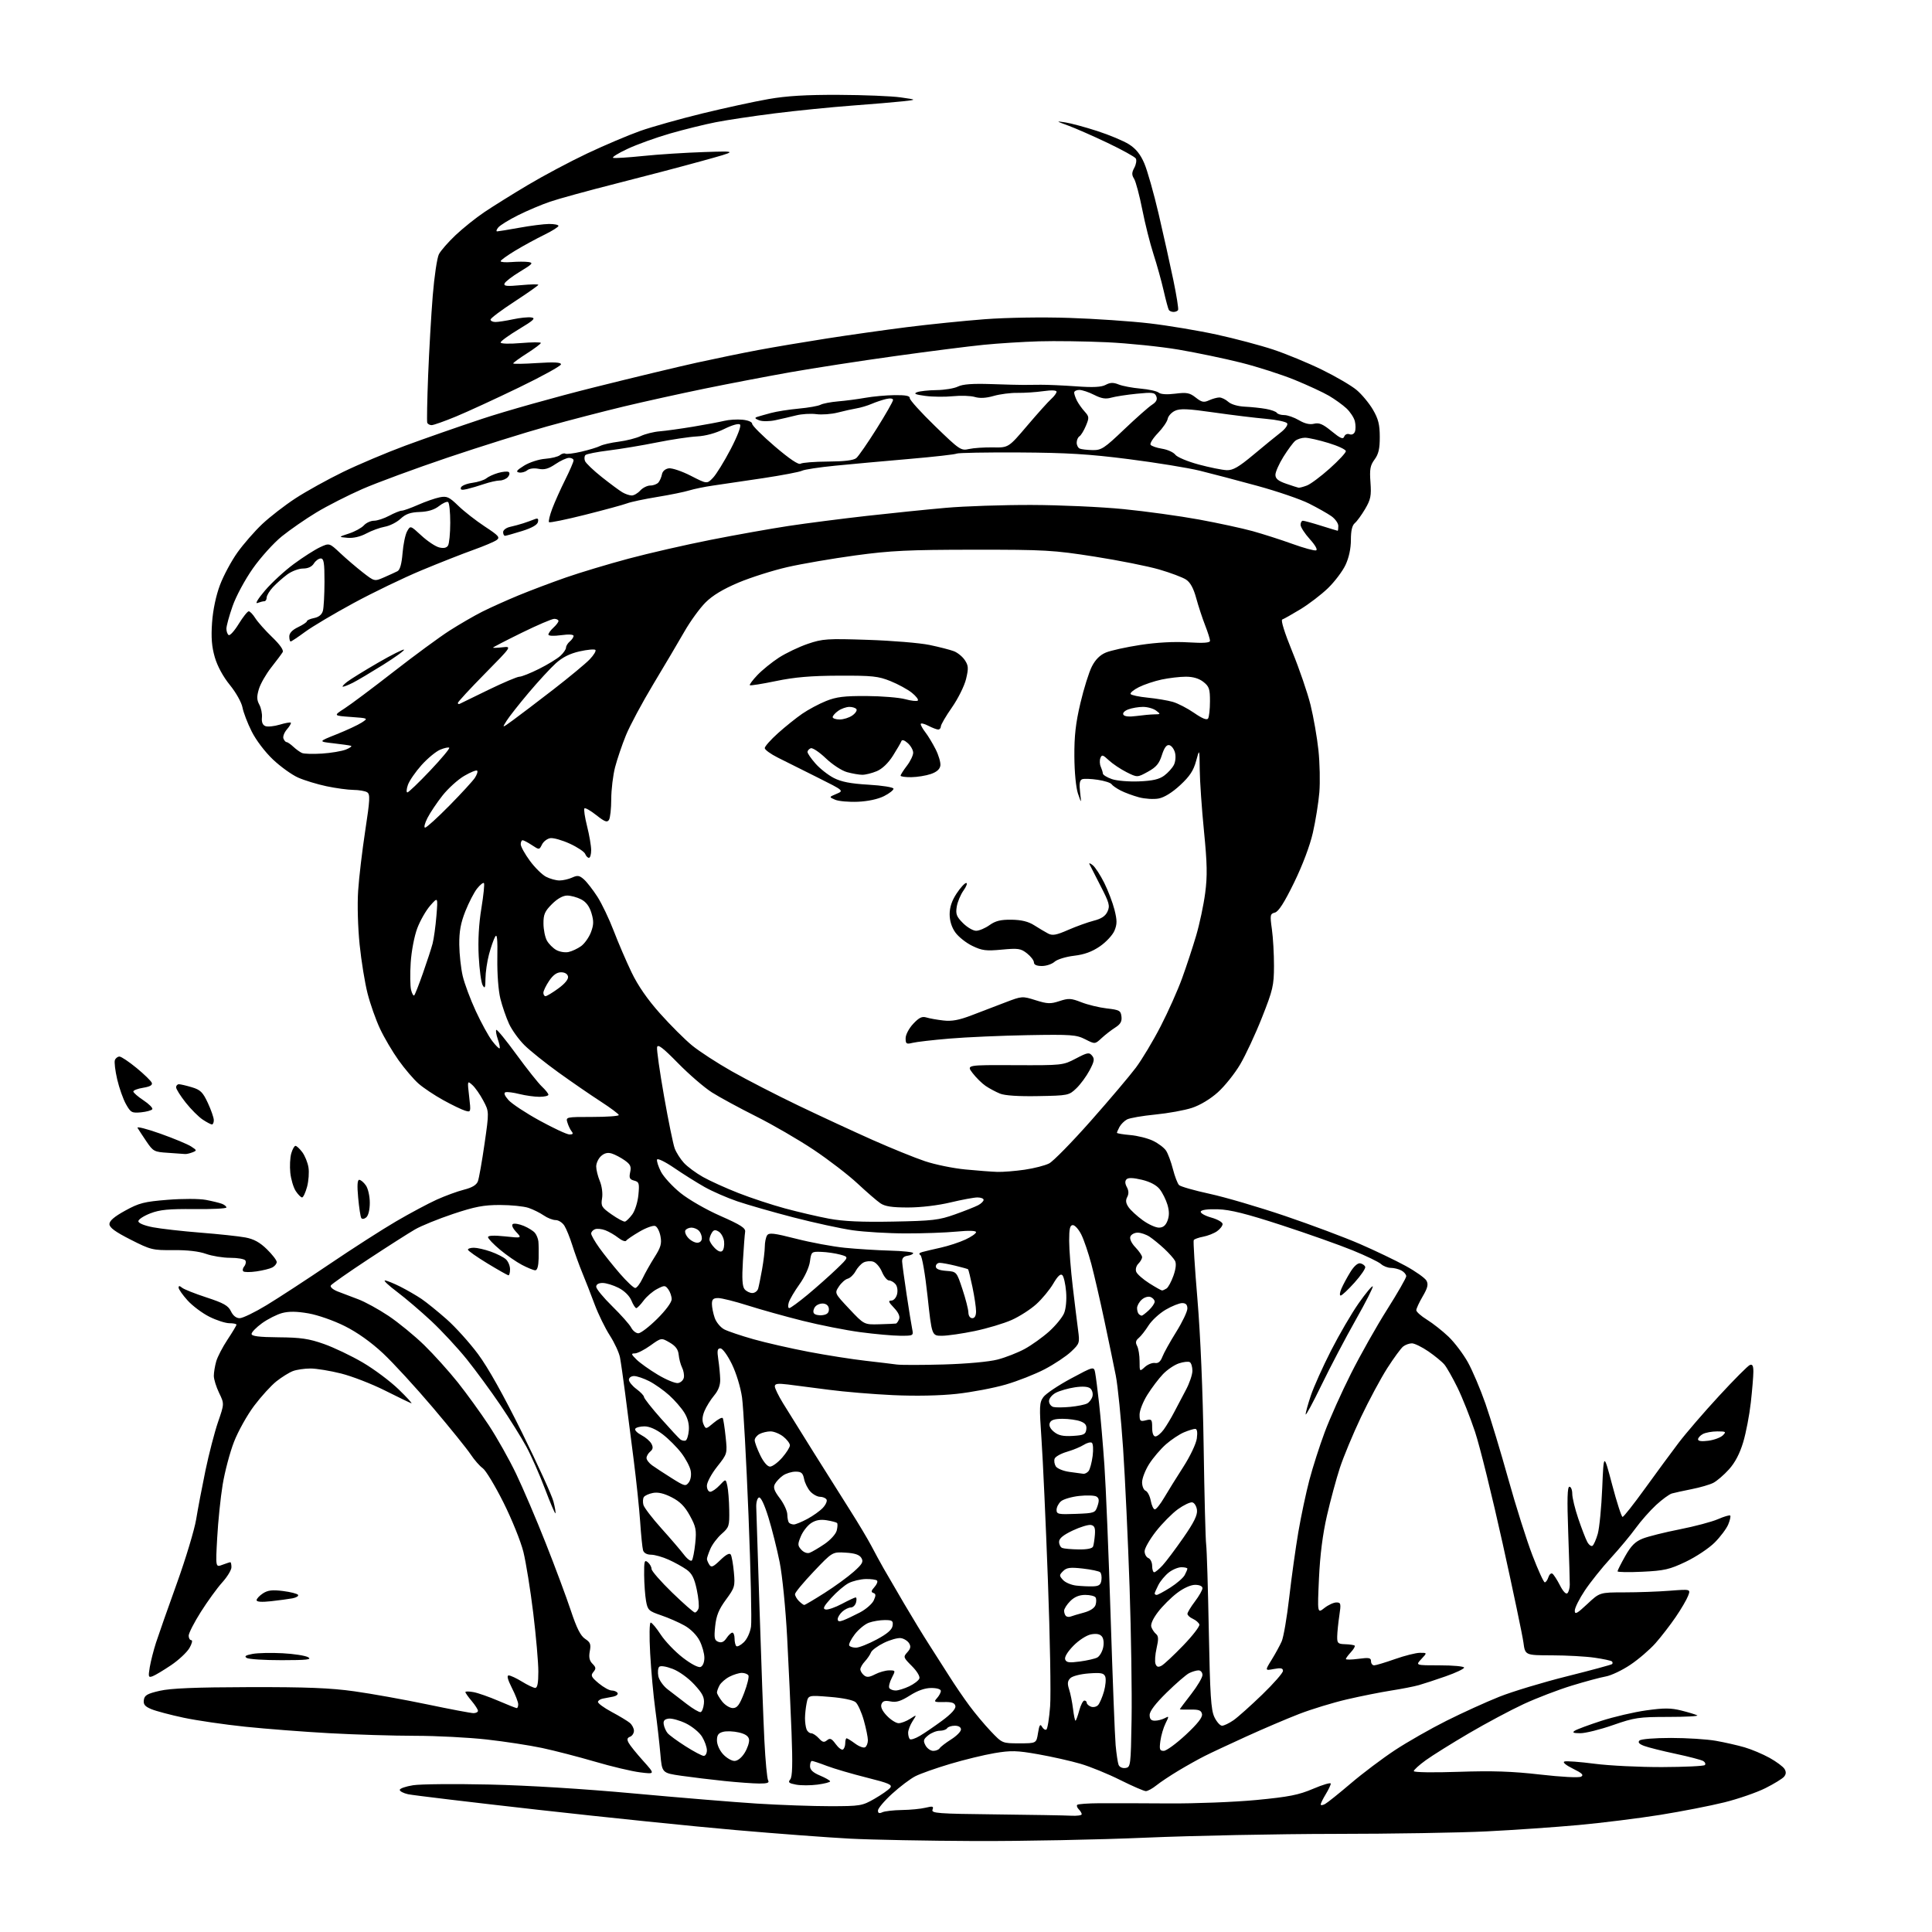 <?xml version="1.0" encoding="UTF-8" standalone="no"?>
<svg 
  version="1.1" 
  xmlns="http://www.w3.org/2000/svg" 
  xmlns:xlink="http://www.w3.org/1999/xlink" 
  xmlns:svg="http://www.w3.org/2000/svg"
  xmlns:rdf="http://www.w3.org/1999/02/22-rdf-syntax-ns#"
  xmlns:cc="http://creativecommons.org/ns#"
  xmlns:dc="http://purl.org/dc/elements/1.1/"
  viewBox="0 0 768 768"
  width="768"
  height="768"
>
<style>svg {background-color: white; }</style>"
<path stroke="none" fill="black" fill-rule="evenodd" d="M387.50,731.84C368.80,731.76 346.55,731.34 338.05,730.90C329.54,730.46 309.07,728.93 292.55,727.49C276.02,726.06 240.68,722.43 214.00,719.43C187.32,716.43 164.01,713.64 162.20,713.23C160.38,712.83 158.90,712.05 158.91,711.50C158.92,710.95 161.30,710.12 164.21,709.66C167.12,709.20 180.75,709.07 194.50,709.38C209.80,709.72 232.11,711.10 252.00,712.93C269.88,714.57 291.93,716.39 301.00,716.96C310.07,717.53 323.12,717.99 330.00,717.99C341.95,717.98 342.72,717.85 347.55,715.09C350.33,713.49 353.15,711.53 353.82,710.72C354.86,709.47 353.49,708.87 344.49,706.61C338.69,705.16 331.59,703.08 328.72,701.99C325.85,700.89 323.16,700.00 322.75,700.00C322.34,700.00 322.00,700.93 322.00,702.07C322.00,703.55 323.16,704.63 325.99,705.82C328.18,706.75 329.98,707.78 329.99,708.12C330.00,708.46 327.73,709.04 324.97,709.41C322.20,709.78 318.36,709.78 316.44,709.42C313.57,708.88 313.16,708.52 314.13,707.35C314.99,706.31 315.13,701.30 314.65,688.72C314.29,679.25 313.51,662.27 312.91,651.00C312.30,639.45 310.99,626.35 309.93,621.00C308.88,615.77 306.87,607.76 305.46,603.19C303.85,598.00 302.44,595.03 301.69,595.28C301.04,595.51 300.55,597.22 300.62,599.10C300.68,600.97 301.28,619.38 301.94,640.00C302.60,660.62 303.46,684.03 303.86,692.01C304.26,699.99 304.93,707.07 305.35,707.76C305.92,708.68 304.99,709.00 301.81,708.98C299.44,708.97 293.23,708.52 288.00,707.98C282.77,707.44 275.05,706.50 270.83,705.90C263.15,704.79 263.15,704.79 262.50,697.15C262.13,692.94 261.23,685.00 260.48,679.50C259.73,674.00 258.82,663.99 258.45,657.25C258.07,650.39 258.16,645.00 258.66,645.00C259.14,645.00 260.95,647.17 262.68,649.82C264.42,652.46 268.34,656.56 271.41,658.93C274.71,661.48 277.59,662.99 278.49,662.64C279.38,662.30 280.00,660.81 280.00,658.99C280.00,657.30 279.15,654.25 278.10,652.20C276.97,649.99 274.55,647.55 272.12,646.19C269.87,644.92 265.66,643.08 262.77,642.10C257.87,640.43 257.46,640.04 256.81,636.41C256.43,634.26 256.09,629.63 256.06,626.13C256.01,620.57 256.19,619.91 257.50,621.00C258.32,621.68 259.00,622.90 259.00,623.69C259.00,624.48 262.69,628.70 267.19,633.07C271.70,637.43 275.76,641.00 276.22,641.00C276.69,641.00 277.33,640.30 277.66,639.45C277.98,638.60 277.68,635.21 276.98,631.92C276.01,627.33 275.06,625.47 272.93,623.95C271.40,622.86 268.20,621.08 265.82,620.01C263.45,618.93 260.29,618.03 258.82,618.02C257.14,618.01 255.94,617.35 255.62,616.25C255.34,615.29 254.83,610.23 254.48,605.00C254.13,599.77 252.95,588.52 251.86,580.00C250.77,571.48 249.26,559.69 248.50,553.81C247.74,547.93 246.82,541.54 246.46,539.62C246.10,537.70 244.27,533.75 242.41,530.86C240.54,527.96 237.84,522.42 236.39,518.55C234.95,514.67 232.74,509.02 231.49,506.00C230.24,502.98 228.45,498.02 227.50,495.00C226.55,491.98 225.14,488.49 224.36,487.25C223.59,486.01 222.02,485.00 220.88,485.00C219.74,485.00 217.61,484.17 216.15,483.15C214.69,482.14 211.97,480.79 210.10,480.15C208.23,479.52 203.11,479.00 198.73,479.00C192.25,479.00 188.76,479.67 180.13,482.55C174.28,484.51 167.47,487.27 165.00,488.70C162.53,490.12 154.12,495.48 146.32,500.62C138.53,505.75 131.86,510.42 131.50,511.00C131.14,511.58 132.33,512.62 134.18,513.36C136.01,514.08 139.68,515.48 142.34,516.46C145.01,517.44 150.45,520.42 154.45,523.09C158.44,525.77 164.83,531.00 168.65,534.73C172.46,538.45 178.45,545.10 181.96,549.50C185.46,553.90 191.00,561.55 194.27,566.50C197.53,571.45 202.44,580.16 205.17,585.87C207.90,591.57 213.19,603.94 216.91,613.37C220.64,622.79 225.13,634.85 226.90,640.17C229.24,647.23 230.78,650.28 232.59,651.47C234.68,652.84 234.97,653.62 234.45,656.39C234.01,658.77 234.30,660.16 235.52,661.37C236.93,662.79 236.99,663.31 235.87,664.66C234.73,666.03 235.02,666.65 237.98,669.13C239.88,670.71 242.20,672.00 243.15,672.00C244.10,672.00 245.15,672.44 245.48,672.97C245.81,673.50 245.05,674.16 243.79,674.43C242.53,674.70 240.69,675.05 239.70,675.21C238.71,675.37 237.81,675.95 237.70,676.50C237.59,677.05 240.03,678.85 243.11,680.50C246.20,682.15 249.46,684.12 250.36,684.87C251.26,685.63 252.00,687.04 252.00,688.02C252.00,688.99 251.31,690.05 250.46,690.38C249.30,690.82 249.16,691.43 249.90,692.81C250.44,693.83 253.04,697.05 255.67,699.97C260.44,705.29 260.44,705.29 254.47,704.54C251.19,704.14 243.10,702.22 236.50,700.28C229.90,698.35 220.45,695.91 215.50,694.85C210.55,693.80 200.65,692.28 193.50,691.48C186.35,690.68 173.53,690.01 165.00,690.01C156.47,690.00 141.18,689.54 131.00,688.98C120.83,688.42 105.75,687.26 97.50,686.40C89.25,685.54 78.22,683.93 73.00,682.82C67.78,681.71 62.00,680.18 60.18,679.42C57.59,678.35 56.93,677.54 57.18,675.77C57.44,673.89 58.53,673.26 63.50,672.12C67.84,671.12 77.67,670.71 99.00,670.66C121.85,670.61 131.29,670.98 140.85,672.32C147.65,673.27 160.68,675.61 169.82,677.52C178.97,679.44 187.24,681.00 188.22,681.00C189.20,681.00 190.00,680.58 190.00,680.08C190.00,679.57 188.88,677.82 187.50,676.18C186.12,674.55 185.00,672.95 185.00,672.63C185.00,672.31 186.46,672.32 188.25,672.65C190.04,672.98 194.50,674.55 198.17,676.13C201.83,677.71 205.10,679.00 205.42,679.00C205.74,679.00 206.00,678.31 206.00,677.47C206.00,676.62 204.87,673.70 203.48,670.97C201.79,667.62 201.38,666.00 202.23,666.01C202.93,666.01 205.30,667.12 207.50,668.47C209.70,669.83 212.06,670.95 212.75,670.97C213.63,670.99 214.00,669.04 214.00,664.46C214.00,660.87 213.09,650.40 211.97,641.21C210.85,632.02 209.09,621.09 208.06,616.91C207.03,612.74 203.45,603.89 200.12,597.24C196.79,590.60 193.09,584.47 191.90,583.64C190.70,582.80 188.55,580.34 187.11,578.17C185.67,575.99 178.90,567.60 172.06,559.53C165.22,551.46 156.30,541.75 152.24,537.95C147.52,533.54 142.04,529.64 137.06,527.15C132.66,524.95 126.38,522.75 122.62,522.09C117.91,521.27 114.84,521.24 112.13,521.96C110.03,522.53 106.44,524.35 104.15,526.00C101.87,527.66 100.00,529.57 100.00,530.26C100.01,531.16 102.91,531.53 110.75,531.60C119.55,531.67 122.81,532.15 128.73,534.24C132.71,535.64 139.66,538.96 144.18,541.61C148.70,544.25 155.12,549.06 158.45,552.28C161.78,555.50 164.05,557.99 163.50,557.82C162.95,557.64 158.22,555.36 153.00,552.74C147.78,550.12 139.94,547.08 135.59,545.99C131.24,544.90 125.76,544.00 123.41,544.00C121.05,544.00 117.91,544.46 116.42,545.03C114.93,545.60 112.00,547.42 109.90,549.08C107.80,550.74 103.81,555.12 101.04,558.80C98.26,562.49 94.65,568.95 93.01,573.18C91.37,577.40 89.35,585.05 88.51,590.18C87.67,595.30 86.69,604.80 86.34,611.28C85.69,623.07 85.69,623.07 88.41,622.03C89.91,621.47 91.33,621.00 91.57,621.00C91.80,621.00 92.00,621.90 92.00,623.00C92.00,624.10 90.35,626.82 88.33,629.05C86.31,631.29 82.49,636.56 79.83,640.77C77.17,644.97 75.00,649.22 75.00,650.21C75.00,651.19 75.48,652.00 76.06,652.00C76.64,652.00 76.30,653.40 75.31,655.11C74.31,656.82 71.03,659.90 68.00,661.94C64.97,663.98 61.67,665.96 60.66,666.33C59.00,666.94 58.89,666.60 59.53,662.75C59.92,660.41 61.04,656.02 62.01,653.00C62.99,649.98 66.70,639.40 70.27,629.50C73.83,619.60 77.29,608.12 77.97,604.00C78.64,599.88 80.31,591.10 81.68,584.50C83.06,577.90 85.31,569.24 86.68,565.25C89.18,558.01 89.18,558.01 87.09,553.69C85.94,551.31 85.00,548.27 85.00,546.93C85.00,545.59 85.43,542.99 85.95,541.17C86.47,539.35 88.50,535.45 90.45,532.51C92.40,529.57 94.00,526.90 94.00,526.58C94.00,526.26 92.74,526.00 91.20,526.00C89.65,526.00 86.08,524.85 83.26,523.44C80.44,522.04 76.53,519.11 74.56,516.94C72.60,514.77 71.00,512.49 71.00,511.87C71.00,511.06 71.37,511.06 72.37,511.89C73.12,512.51 77.50,514.26 82.11,515.76C88.92,517.99 90.73,519.01 91.80,521.25C92.63,523.00 93.90,524.00 95.27,524.00C96.47,524.00 101.28,521.67 105.97,518.82C110.66,515.98 121.92,508.63 131.00,502.49C140.07,496.35 151.99,488.70 157.47,485.50C162.96,482.29 170.21,478.42 173.60,476.88C176.99,475.35 181.87,473.56 184.46,472.91C187.67,472.10 189.41,471.05 189.97,469.59C190.41,468.41 191.60,461.70 192.61,454.68C194.45,441.90 194.45,441.90 192.11,437.51C190.83,435.09 188.88,432.30 187.77,431.31C185.77,429.51 185.76,429.54 186.49,435.85C187.22,442.19 187.22,442.20 184.86,441.50C183.56,441.11 179.66,439.23 176.19,437.31C172.72,435.40 168.31,432.45 166.38,430.76C164.45,429.07 160.88,424.89 158.45,421.48C156.02,418.08 152.68,412.41 151.04,408.89C149.39,405.38 147.18,399.10 146.12,394.95C145.05,390.80 143.63,382.05 142.96,375.51C142.26,368.73 142.00,359.51 142.37,354.06C142.71,348.80 143.99,338.05 145.19,330.18C147.08,317.82 147.19,315.73 145.94,314.94C145.15,314.44 142.70,314.02 140.50,314.00C138.30,313.98 133.47,313.32 129.77,312.54C126.07,311.76 121.01,310.21 118.52,309.11C116.03,308.01 111.53,304.78 108.51,301.92C105.35,298.93 101.76,294.20 100.04,290.75C98.39,287.47 96.75,283.17 96.38,281.19C96.00,279.20 93.79,275.26 91.38,272.30C88.70,269.01 86.42,264.81 85.39,261.28C84.17,257.06 83.88,253.45 84.30,247.47C84.66,242.45 85.85,236.79 87.44,232.56C88.85,228.81 91.98,222.99 94.38,219.62C96.79,216.26 101.23,211.16 104.25,208.31C107.28,205.46 113.23,200.85 117.48,198.08C121.73,195.31 130.22,190.60 136.35,187.62C142.48,184.64 153.61,179.94 161.07,177.17C168.53,174.41 182.26,169.61 191.57,166.52C200.88,163.42 220.88,157.80 236.00,154.02C251.12,150.23 269.57,145.80 277.00,144.16C284.43,142.53 295.45,140.26 301.50,139.13C307.55,138.00 319.70,135.95 328.50,134.58C337.30,133.20 351.70,131.17 360.50,130.05C369.30,128.94 383.25,127.52 391.50,126.89C400.19,126.24 414.28,126.01 425.00,126.37C435.18,126.70 449.57,127.68 457.00,128.55C464.43,129.42 476.43,131.43 483.68,133.01C490.93,134.59 501.05,137.28 506.18,138.98C511.31,140.69 520.00,144.28 525.50,146.97C531.00,149.66 537.19,153.28 539.25,155.01C541.31,156.73 544.23,160.25 545.74,162.81C547.91,166.52 548.47,168.75 548.48,173.65C548.50,178.36 548.00,180.50 546.41,182.66C544.67,185.03 544.40,186.53 544.78,191.71C545.17,197.06 544.88,198.53 542.68,202.29C541.27,204.69 539.41,207.24 538.56,207.95C537.50,208.83 537.00,210.97 537.00,214.63C537.00,218.06 536.22,221.68 534.86,224.58C533.68,227.09 530.54,231.24 527.88,233.82C525.21,236.39 520.28,240.16 516.92,242.20C513.56,244.23 510.32,246.06 509.72,246.26C509.06,246.48 510.63,251.52 513.71,259.06C516.51,265.90 519.77,275.43 520.96,280.22C522.14,285.02 523.56,293.12 524.10,298.22C524.64,303.33 524.80,310.88 524.46,315.00C524.11,319.12 522.96,326.32 521.89,331.00C520.72,336.16 517.78,343.96 514.41,350.86C510.55,358.77 508.24,362.39 506.80,362.76C504.89,363.26 504.80,363.72 505.60,369.40C506.07,372.75 506.44,379.32 506.43,384.00C506.41,391.76 505.99,393.54 501.65,404.50C499.04,411.10 495.13,419.49 492.97,423.14C490.81,426.79 486.83,431.77 484.12,434.20C481.14,436.88 477.07,439.33 473.84,440.39C470.91,441.36 464.33,442.55 459.23,443.05C454.13,443.55 449.08,444.42 448.00,445.00C446.93,445.57 445.59,446.91 445.02,447.96C444.46,449.01 444.00,450.07 444.00,450.31C444.00,450.55 446.36,450.95 449.25,451.20C452.14,451.44 456.22,452.47 458.32,453.47C460.43,454.48 462.77,456.25 463.53,457.41C464.30,458.58 465.52,461.88 466.26,464.76C467.00,467.64 468.09,470.49 468.68,471.08C469.27,471.67 474.75,473.24 480.85,474.56C486.96,475.88 500.44,479.84 510.82,483.36C521.19,486.88 534.59,491.90 540.59,494.51C546.59,497.11 554.77,501.04 558.77,503.22C562.77,505.41 566.50,508.06 567.06,509.11C567.85,510.58 567.50,511.99 565.54,515.34C564.14,517.73 563.00,520.19 563.00,520.83C563.00,521.46 564.91,523.16 567.25,524.60C569.59,526.05 573.44,529.09 575.82,531.36C578.20,533.64 581.65,538.20 583.49,541.50C585.33,544.80 588.49,552.23 590.50,558.00C592.51,563.77 596.60,577.27 599.59,588.00C602.58,598.73 606.89,612.34 609.16,618.25C611.42,624.16 613.64,629.00 614.07,629.00C614.51,629.00 615.15,628.09 615.50,626.99C615.86,625.88 616.57,625.23 617.09,625.55C617.60,625.87 618.96,627.96 620.10,630.19C621.34,632.63 622.52,633.88 623.08,633.32C623.58,632.82 624.00,631.31 624.01,629.96C624.03,628.61 623.75,619.29 623.39,609.25C622.91,595.92 623.04,591.00 623.87,591.00C624.49,591.00 625.00,592.27 625.00,593.82C625.00,595.38 626.08,599.82 627.40,603.70C628.72,607.58 630.31,611.72 630.95,612.90C631.58,614.09 632.52,614.80 633.02,614.49C633.53,614.17 634.48,612.02 635.14,609.71C635.79,607.39 636.59,599.20 636.91,591.50C637.50,577.50 637.50,577.50 640.87,590.25C642.72,597.26 644.58,603.00 645.00,603.00C645.42,603.00 649.41,597.94 653.88,591.75C658.35,585.56 664.37,577.38 667.25,573.58C670.14,569.77 677.38,561.36 683.35,554.90C689.31,548.43 694.82,542.90 695.60,542.60C696.62,542.21 697.00,542.93 696.99,545.28C696.99,547.05 696.53,552.55 695.98,557.50C695.43,562.45 694.07,569.56 692.95,573.29C691.59,577.83 689.71,581.42 687.28,584.11C685.29,586.32 682.49,588.72 681.08,589.45C679.66,590.18 675.80,591.30 672.50,591.95C669.20,592.61 665.65,593.38 664.60,593.68C663.56,593.98 660.74,596.04 658.33,598.26C655.92,600.49 652.29,604.60 650.26,607.40C648.24,610.21 643.75,615.59 640.30,619.37C636.84,623.14 632.21,628.93 630.01,632.23C627.80,635.53 626.00,639.14 626.00,640.25C626.00,641.93 626.84,641.49 630.96,637.64C635.91,633.00 635.91,633.00 645.71,632.99C651.09,632.99 659.23,632.70 663.78,632.34C672.07,631.70 672.07,631.70 671.04,634.39C670.48,635.87 668.27,639.65 666.12,642.79C663.98,645.93 660.37,650.61 658.09,653.19C655.81,655.76 651.29,659.65 648.04,661.81C644.80,663.98 640.43,666.05 638.32,666.42C636.22,666.79 630.12,668.43 624.77,670.07C619.42,671.71 610.83,675.00 605.68,677.39C600.53,679.78 590.73,685.01 583.91,689.01C577.08,693.02 569.36,697.84 566.75,699.73C564.14,701.62 562.00,703.57 562.00,704.05C562.00,704.55 569.72,704.67 579.75,704.33C593.20,703.87 601.07,704.13 612.25,705.41C620.72,706.38 627.64,706.74 628.51,706.25C629.67,705.61 628.91,704.86 625.26,703.07C622.43,701.67 621.06,700.52 621.89,700.23C622.66,699.96 628.06,700.36 633.89,701.12C639.73,701.88 651.80,702.47 660.73,702.44C669.65,702.41 677.29,702.05 677.70,701.64C678.11,701.23 677.83,700.51 677.09,700.05C676.34,699.59 671.38,698.29 666.06,697.16C660.74,696.03 655.11,694.61 653.53,694.01C651.56,693.26 651.00,692.60 651.71,691.89C652.30,691.30 657.65,690.86 664.22,690.86C670.53,690.86 678.58,691.37 682.10,692.00C685.62,692.62 690.75,693.79 693.50,694.59C696.25,695.39 700.71,697.27 703.42,698.77C706.12,700.27 708.79,702.25 709.36,703.17C710.08,704.34 710.03,705.26 709.19,706.27C708.54,707.05 705.19,709.11 701.75,710.83C698.31,712.55 691.00,715.08 685.50,716.45C680.00,717.82 668.52,720.06 660.00,721.43C651.48,722.80 636.85,724.62 627.50,725.48C618.15,726.33 601.73,727.47 591.00,728.00C580.27,728.54 553.05,728.99 530.50,729.00C507.95,729.02 474.20,729.70 455.50,730.50C436.80,731.31 406.20,731.91 387.50,731.84zM425.75,721.77C428.09,721.90 430.00,721.64 430.00,721.20C430.00,720.76 429.47,719.87 428.82,719.22C428.17,718.57 427.90,717.77 428.22,717.45C428.54,717.12 432.56,716.84 437.15,716.81C441.74,716.78 454.10,716.82 464.62,716.89C475.15,716.96 490.78,716.35 499.39,715.53C512.41,714.28 516.22,713.53 522.02,711.06C525.86,709.42 529.00,708.51 529.00,709.02C529.00,709.53 528.10,711.43 527.00,713.23C525.91,715.03 525.01,716.85 525.00,717.29C525.00,717.72 525.79,717.64 526.75,717.11C527.71,716.58 532.33,712.88 537.00,708.90C541.67,704.92 549.55,698.99 554.50,695.72C559.45,692.46 568.67,687.20 575.00,684.03C581.33,680.86 590.76,676.57 595.96,674.50C601.17,672.42 613.28,668.76 622.88,666.36C632.48,663.96 640.56,661.77 640.83,661.50C641.11,661.22 641.08,660.75 640.77,660.44C640.46,660.13 637.35,659.46 633.86,658.96C630.36,658.45 622.72,658.03 616.88,658.02C606.26,658.00 606.26,658.00 605.58,652.87C605.20,650.06 601.50,632.39 597.34,613.62C593.19,594.86 588.24,574.84 586.34,569.14C584.44,563.44 581.31,555.57 579.39,551.64C577.46,547.71 575.12,543.58 574.19,542.46C573.26,541.34 570.39,538.98 567.82,537.21C565.25,535.45 562.29,534.00 561.26,534.00C560.23,534.00 558.66,534.56 557.78,535.25C556.90,535.94 554.06,539.82 551.46,543.87C548.87,547.92 544.16,556.70 540.99,563.37C537.83,570.04 534.06,579.10 532.62,583.50C531.18,587.90 528.87,596.45 527.48,602.50C525.79,609.87 524.74,618.11 524.31,627.45C523.68,641.40 523.68,641.40 526.47,639.20C528.01,637.99 530.15,637.00 531.23,637.00C533.03,637.00 533.12,637.44 532.40,642.25C531.97,645.14 531.59,648.85 531.56,650.50C531.51,653.21 531.81,653.51 534.77,653.60C536.56,653.66 538.25,653.91 538.51,654.17C538.77,654.43 538.08,655.61 536.99,656.78C535.90,657.96 535.00,659.18 535.00,659.49C535.00,659.81 537.25,659.77 540.00,659.41C544.23,658.85 545.00,658.99 545.00,660.37C545.00,661.27 545.56,662.00 546.25,662.00C546.94,661.99 550.65,660.88 554.50,659.52C558.35,658.16 562.82,657.03 564.42,657.02C567.35,657.00 567.35,657.00 565.00,659.50C562.65,662.00 562.65,662.00 572.33,662.00C577.65,662.00 582.00,662.40 582.00,662.90C582.00,663.39 578.74,664.94 574.75,666.34C570.76,667.74 565.92,669.33 564.00,669.87C562.08,670.41 557.12,671.38 553.00,672.02C548.88,672.67 540.97,674.24 535.42,675.53C529.88,676.82 521.33,679.43 516.42,681.33C511.52,683.23 502.04,687.27 495.38,690.31C488.71,693.35 481.28,696.82 478.88,698.04C476.47,699.25 471.80,701.86 468.50,703.84C465.20,705.82 461.23,708.46 459.67,709.72C458.12,710.97 456.24,712.00 455.49,712.00C454.75,712.00 450.17,710.01 445.32,707.59C440.47,705.16 433.35,702.25 429.50,701.13C425.65,700.00 418.09,698.30 412.71,697.35C404.22,695.85 401.92,695.79 395.36,696.89C391.20,697.59 383.23,699.53 377.65,701.20C372.07,702.86 365.87,705.05 363.88,706.07C361.89,707.08 357.73,710.22 354.63,713.05C351.53,715.88 349.00,718.88 349.00,719.71C349.00,720.78 349.50,720.98 350.75,720.40C351.71,719.96 355.20,719.56 358.50,719.51C361.80,719.47 366.03,719.06 367.90,718.60C370.80,717.90 371.21,718.01 370.69,719.37C370.14,720.80 372.73,721.00 395.79,721.25C409.93,721.41 423.41,721.64 425.75,721.77zM447.38,702.80C449.44,702.51 449.51,701.99 449.82,683.50C450.00,673.05 449.64,649.42 449.03,631.00C448.41,612.58 447.25,587.74 446.45,575.80C445.64,563.87 444.34,550.82 443.54,546.80C442.75,542.79 440.71,532.98 439.02,525.00C437.33,517.02 434.99,506.90 433.83,502.50C432.66,498.10 430.87,492.81 429.83,490.75C428.80,488.69 427.29,487.00 426.48,487.00C425.33,487.00 425.00,488.40 425.01,493.25C425.01,496.69 425.66,504.90 426.44,511.50C427.22,518.10 428.17,525.87 428.56,528.76C429.24,533.85 429.15,534.12 425.77,537.31C423.84,539.13 419.16,542.25 415.35,544.25C411.54,546.25 404.53,549.01 399.77,550.39C395.00,551.77 386.25,553.43 380.30,554.08C373.58,554.81 364.03,555.00 355.00,554.59C347.02,554.22 335.55,553.26 329.50,552.46C323.45,551.65 316.14,550.71 313.25,550.36C309.13,549.86 308.00,550.02 308.00,551.11C308.01,551.88 309.47,554.88 311.25,557.78C313.04,560.69 318.50,569.46 323.39,577.28C328.28,585.10 334.86,595.55 338.01,600.50C341.16,605.45 344.92,611.75 346.37,614.50C347.81,617.25 350.01,621.30 351.27,623.50C352.52,625.70 356.19,632.00 359.42,637.50C362.65,643.00 367.18,650.42 369.49,654.00C371.79,657.58 375.38,663.20 377.47,666.50C379.55,669.80 383.08,674.98 385.32,678.00C387.55,681.02 391.41,685.64 393.90,688.25C398.42,693.00 398.42,693.00 405.20,693.00C411.98,693.00 411.98,693.00 412.63,688.89C413.14,685.69 413.50,685.14 414.21,686.41C414.71,687.31 415.50,687.81 415.95,687.53C416.41,687.25 417.08,683.07 417.44,678.26C417.80,673.44 417.40,650.83 416.55,628.00C415.71,605.17 414.56,580.03 414.01,572.13C413.10,559.02 413.16,557.55 414.77,555.34C415.74,554.01 420.66,550.71 425.70,548.00C434.86,543.09 434.86,543.09 435.36,545.79C435.64,547.28 436.34,552.77 436.92,558.00C437.50,563.23 438.45,574.25 439.02,582.50C439.60,590.75 440.71,617.75 441.49,642.50C442.28,667.25 443.17,690.31 443.48,693.74C443.80,697.17 444.32,700.68 444.65,701.54C445.00,702.44 446.16,702.98 447.38,702.80zM291.97,700.00C293.22,700.00 294.82,698.72 296.03,696.75C297.13,694.96 297.91,692.62 297.77,691.53C297.58,690.17 296.34,689.29 293.73,688.68C291.66,688.19 288.85,688.07 287.48,688.42C285.57,688.90 285.00,689.69 285.00,691.87C285.00,693.50 286.05,695.84 287.45,697.35C288.80,698.81 290.83,700.00 291.97,700.00zM279.75,697.99C280.44,698.00 281.00,696.99 281.00,695.75C280.99,694.51 280.14,692.10 279.09,690.39C278.05,688.67 275.14,686.28 272.63,685.06C270.12,683.85 267.04,683.00 265.78,683.18C264.13,683.41 263.59,684.05 263.85,685.50C264.03,686.60 264.71,688.14 265.35,688.92C265.98,689.71 269.20,692.06 272.50,694.16C275.80,696.26 279.06,697.99 279.75,697.99zM335.09,695.45C335.59,695.14 336.00,694.01 336.00,692.94C336.00,691.87 336.24,691.00 336.54,691.00C336.84,691.00 338.37,691.95 339.95,693.12C341.52,694.28 343.30,694.93 343.90,694.56C344.51,694.19 345.00,692.93 345.00,691.76C345.00,690.59 344.27,687.04 343.38,683.86C342.49,680.69 341.03,677.45 340.13,676.66C339.16,675.81 335.04,674.95 329.89,674.54C321.28,673.84 321.28,673.84 320.64,677.05C320.29,678.81 320.00,681.51 320.00,683.04C320.00,684.58 320.27,686.55 320.61,687.42C320.94,688.29 321.77,689.00 322.45,689.00C323.13,689.00 324.50,689.90 325.50,691.00C326.95,692.60 327.59,692.75 328.76,691.78C329.95,690.80 330.58,691.08 332.20,693.29C333.28,694.79 334.59,695.76 335.09,695.45zM370.98,696.00C372.02,696.00 373.17,695.53 373.53,694.96C373.88,694.39 375.93,692.81 378.08,691.45C380.24,690.09 382.00,688.31 382.00,687.49C382.00,686.58 381.05,686.00 379.56,686.00C378.22,686.00 376.84,686.45 376.50,687.00C376.16,687.55 374.83,688.00 373.55,688.00C372.27,688.00 370.21,688.82 368.98,689.82C367.07,691.36 366.91,691.96 367.90,693.82C368.54,695.02 369.93,696.00 370.98,696.00zM462.62,695.99C463.65,695.99 467.58,693.12 471.35,689.62C476.07,685.22 478.08,682.66 477.82,681.37C477.51,679.88 476.58,679.52 473.22,679.59C470.90,679.63 469.00,679.58 469.00,679.46C469.00,679.34 471.02,676.63 473.50,673.45C475.98,670.26 478.00,666.83 478.00,665.83C478.00,664.82 477.30,664.00 476.43,664.00C475.57,664.00 473.89,664.50 472.68,665.11C471.48,665.72 467.46,669.20 463.75,672.84C459.33,677.17 457.00,680.23 457.00,681.72C457.00,683.36 457.58,684.00 459.07,684.00C460.20,684.00 461.97,683.55 462.99,683.01C464.74,682.07 464.76,682.17 463.32,685.07C462.48,686.75 461.56,689.89 461.27,692.06C460.81,695.44 461.00,696.00 462.62,695.99zM365.65,690.04C367.48,688.97 371.48,686.23 374.54,683.97C378.16,681.30 380.00,679.26 379.78,678.17C379.52,676.91 378.41,676.52 375.21,676.59C371.33,676.67 371.11,676.54 372.49,675.01C373.32,674.09 374.00,672.82 374.00,672.17C374.00,671.48 372.44,671.00 370.20,671.00C367.69,671.00 364.79,672.02 361.70,673.98C358.13,676.24 356.29,676.81 354.02,676.35C351.77,675.90 350.87,676.17 350.39,677.44C349.97,678.53 350.72,680.15 352.56,682.06C354.11,683.68 356.21,685.00 357.22,685.00C358.24,685.00 360.29,684.21 361.79,683.25C364.50,681.50 364.50,681.50 362.75,684.21C361.79,685.71 361.00,687.77 361.00,688.80C361.00,689.83 361.30,690.97 361.67,691.33C362.03,691.70 363.83,691.12 365.65,690.04zM628.19,688.98C625.41,688.97 624.87,688.73 626.00,687.98C626.83,687.44 631.58,685.68 636.56,684.06C641.55,682.45 649.58,680.57 654.41,679.90C661.48,678.91 664.19,678.92 668.34,679.96C671.18,680.67 674.03,681.53 674.68,681.88C675.33,682.22 670.15,682.50 663.18,682.50C651.46,682.51 649.80,682.75 641.19,685.75C636.07,687.54 630.22,688.99 628.19,688.98zM485.78,686.00C486.56,686.00 488.61,685.01 490.35,683.81C492.08,682.60 497.21,678.02 501.75,673.63C506.29,669.24 510.00,665.00 510.00,664.21C510.00,663.11 509.17,662.93 506.41,663.45C502.81,664.13 502.81,664.13 505.48,659.81C506.95,657.44 508.75,654.14 509.49,652.48C510.23,650.82 511.58,642.94 512.49,634.98C513.40,627.02 515.03,615.33 516.11,609.00C517.19,602.67 519.17,593.37 520.50,588.32C521.83,583.27 524.57,574.72 526.59,569.32C528.60,563.92 533.31,553.42 537.05,546.00C540.78,538.58 547.25,527.11 551.42,520.53C555.59,513.94 559.00,508.00 559.00,507.31C559.00,506.63 558.13,505.60 557.07,505.04C556.00,504.47 554.12,504.00 552.89,504.00C551.66,504.00 549.90,503.31 548.97,502.47C548.04,501.63 543.00,499.20 537.76,497.06C532.53,494.92 519.80,490.41 509.47,487.04C495.46,482.47 489.04,480.86 484.20,480.71C480.17,480.58 477.56,480.92 477.32,481.61C477.10,482.22 478.97,483.29 481.46,483.99C483.96,484.69 486.00,485.85 486.00,486.57C486.00,487.30 485.00,488.58 483.78,489.44C482.57,490.29 480.09,491.27 478.27,491.61C476.46,491.95 474.77,492.56 474.53,492.96C474.28,493.36 474.95,503.99 476.01,516.59C477.19,530.65 478.15,553.21 478.47,575.00C478.76,594.52 479.21,612.08 479.47,614.00C479.73,615.92 480.20,631.37 480.52,648.33C481.01,673.93 481.38,679.73 482.74,682.58C483.64,684.46 485.01,686.00 485.78,686.00zM427.52,684.00C427.74,684.00 428.41,682.20 429.00,680.00C429.59,677.80 430.51,676.00 431.04,676.00C431.57,676.00 432.00,676.40 432.00,676.89C432.00,677.38 432.75,678.08 433.68,678.43C434.60,678.78 435.88,678.49 436.51,677.79C437.15,677.08 438.20,674.63 438.85,672.35C439.49,670.07 439.72,667.44 439.36,666.50C438.81,665.07 437.70,664.85 432.82,665.21C429.51,665.45 426.30,666.27 425.47,667.10C424.35,668.22 424.24,669.26 424.98,671.53C425.52,673.16 426.22,676.64 426.54,679.25C426.86,681.86 427.30,684.00 427.52,684.00zM278.50,680.59C279.05,680.46 279.64,678.94 279.81,677.22C280.06,674.71 279.30,673.19 275.98,669.60C273.60,667.02 269.94,664.38 267.37,663.40C264.73,662.39 262.55,662.06 262.03,662.60C261.55,663.09 261.40,664.76 261.70,666.31C262.01,667.85 263.66,670.20 265.38,671.52C267.10,672.84 270.52,675.47 273.00,677.38C275.48,679.28 277.95,680.73 278.50,680.59zM291.32,678.99C293.06,678.97 293.97,677.75 295.81,672.98C297.07,669.68 297.83,666.54 297.50,665.99C297.16,665.45 295.99,665.00 294.89,665.00C293.80,665.00 291.59,665.68 289.98,666.51C288.37,667.34 286.60,668.89 286.03,669.94C285.46,671.00 285.00,672.29 285.00,672.80C285.00,673.31 285.93,674.92 287.07,676.37C288.21,677.81 290.12,678.99 291.32,678.99zM356.03,672.00C357.07,672.00 359.50,671.25 361.42,670.34C363.34,669.42 365.16,668.03 365.46,667.24C365.78,666.42 364.51,664.31 362.47,662.27C359.07,658.87 359.00,658.66 360.67,656.81C362.00,655.35 362.16,654.47 361.36,653.19C360.77,652.26 359.31,651.35 358.12,651.18C356.92,651.00 353.89,651.84 351.39,653.05C348.89,654.27 346.56,655.99 346.22,656.88C345.88,657.77 344.79,659.37 343.80,660.44C342.81,661.50 342.00,662.91 342.00,663.57C342.00,664.22 342.64,665.29 343.43,665.94C344.54,666.86 345.52,666.78 347.88,665.56C349.54,664.70 352.06,664.00 353.48,664.00C356.02,664.00 356.03,664.04 354.48,667.03C353.62,668.70 353.19,670.50 353.52,671.03C353.85,671.56 354.98,672.00 356.03,672.00zM461.74,662.14C462.71,661.62 466.58,658.00 470.34,654.10C474.10,650.21 476.99,646.45 476.77,645.76C476.55,645.07 475.39,644.06 474.19,643.51C472.98,642.97 472.01,642.07 472.03,641.51C472.04,640.96 473.39,638.73 475.03,636.57C476.66,634.41 478.00,632.05 478.00,631.32C478.00,630.53 476.83,630.00 475.08,630.00C473.32,630.00 470.45,631.30 467.86,633.28C465.49,635.08 462.10,638.47 460.32,640.80C458.29,643.47 457.30,645.69 457.68,646.77C458.01,647.72 458.85,648.97 459.55,649.54C460.53,650.35 460.58,651.64 459.76,655.19C459.18,657.73 458.99,660.54 459.34,661.44C459.81,662.67 460.42,662.84 461.74,662.14zM429.25,660.48C432.14,660.09 435.25,659.38 436.17,658.89C437.09,658.41 438.14,656.64 438.51,654.97C438.91,653.13 438.71,651.35 438.00,650.50C437.21,649.54 435.80,649.29 433.66,649.70C431.87,650.06 428.84,652.02 426.67,654.24C424.32,656.66 423.07,658.74 423.43,659.67C423.89,660.89 425.04,661.05 429.25,660.48zM112.00,659.95C105.12,659.96 98.86,659.56 98.07,659.06C97.01,658.40 97.62,657.98 100.38,657.46C102.43,657.07 107.80,656.95 112.31,657.19C116.81,657.42 121.40,658.14 122.50,658.78C124.10,659.70 121.97,659.94 112.00,659.95zM295.63,652.87C296.95,651.64 298.18,648.99 298.54,646.61C298.87,644.35 298.43,624.50 297.55,602.50C296.67,580.50 295.51,559.35 294.97,555.50C294.40,551.48 292.68,545.84 290.93,542.25C289.20,538.72 287.22,536.00 286.38,536.00C285.17,536.00 285.01,536.86 285.53,540.38C285.90,542.79 286.24,546.33 286.29,548.25C286.36,550.63 285.58,552.70 283.87,554.74C282.49,556.39 280.76,559.16 280.04,560.90C279.16,563.03 279.03,564.76 279.65,566.15C280.57,568.20 280.61,568.20 283.71,565.59C285.44,564.14 287.05,563.30 287.30,563.72C287.55,564.15 288.07,567.51 288.45,571.19C289.15,577.87 289.15,577.87 285.07,583.03C282.83,585.86 281.00,589.26 281.00,590.59C281.00,591.92 281.59,593.00 282.33,593.00C283.05,593.00 284.74,591.84 286.08,590.41C288.50,587.83 288.50,587.83 289.13,590.66C289.48,592.22 289.82,596.53 289.88,600.24C289.99,606.61 289.83,607.14 286.87,609.74C285.14,611.26 283.12,613.95 282.37,615.72C281.61,617.49 281.01,619.29 281.02,619.72C281.02,620.15 281.45,621.17 281.97,621.99C282.75,623.22 283.49,622.91 286.34,620.15C288.64,617.93 290.01,617.21 290.49,617.98C290.88,618.62 291.44,621.78 291.73,625.00C292.24,630.57 292.08,631.13 288.56,635.91C285.72,639.79 284.73,642.23 284.29,646.46C283.81,651.16 283.99,652.06 285.54,652.65C286.80,653.14 287.79,652.69 288.80,651.18C289.59,649.98 290.64,649.00 291.12,649.00C291.60,649.00 292.00,650.05 292.00,651.33C292.00,652.62 292.30,653.97 292.68,654.34C293.05,654.71 294.38,654.05 295.63,652.87zM340.31,654.97C341.51,654.96 345.20,653.49 348.50,651.72C352.72,649.46 354.59,647.83 354.82,646.25C355.10,644.29 354.69,644.00 351.72,644.00C349.84,644.00 346.99,644.47 345.40,645.05C343.80,645.62 341.27,647.71 339.77,649.68C338.27,651.65 337.29,653.65 337.58,654.13C337.88,654.61 339.10,654.99 340.31,654.97zM335.25,644.09C336.49,643.62 339.45,642.22 341.84,640.97C344.22,639.72 346.69,637.57 347.33,636.18C348.23,634.20 348.20,633.57 347.18,633.23C346.19,632.90 346.29,632.34 347.60,630.89C348.55,629.84 349.01,628.68 348.63,628.30C348.25,627.92 346.23,627.65 344.14,627.69C342.05,627.74 338.99,628.47 337.34,629.32C335.70,630.17 332.60,632.81 330.46,635.18C327.41,638.56 326.92,639.55 328.22,639.80C329.12,639.98 332.03,638.97 334.67,637.56C337.32,636.15 339.78,635.00 340.15,635.00C340.51,635.00 340.58,635.90 340.29,637.00C340.00,638.10 339.07,639.00 338.21,639.00C337.36,639.00 335.83,639.74 334.83,640.65C333.82,641.57 333.00,642.90 333.00,643.63C333.00,644.59 333.62,644.71 335.25,644.09zM425.64,642.59C426.32,642.32 428.68,641.63 430.88,641.03C433.37,640.36 435.11,639.21 435.50,637.99C435.85,636.90 435.85,635.56 435.51,635.01C435.16,634.45 433.31,634.00 431.40,634.00C429.03,634.00 427.12,634.79 425.45,636.45C424.10,637.80 423.00,639.53 423.00,640.29C423.00,641.05 423.31,641.98 423.70,642.36C424.08,642.75 424.95,642.85 425.64,642.59zM319.70,638.00C320.01,638.00 323.62,635.86 327.73,633.25C331.85,630.64 337.07,626.83 339.35,624.80C342.84,621.69 343.32,620.81 342.40,619.30C341.61,618.02 339.80,617.41 336.10,617.20C330.90,616.89 330.90,616.89 323.48,624.70C319.40,628.99 316.05,633.03 316.03,633.68C316.01,634.33 316.71,635.56 317.57,636.43C318.44,637.29 319.39,638.00 319.70,638.00zM107.75,636.51C104.00,636.92 102.00,636.78 102.00,636.10C102.00,635.52 103.13,634.31 104.50,633.41C106.44,632.14 108.23,631.92 112.48,632.45C115.50,632.83 118.20,633.52 118.49,633.99C118.78,634.46 117.78,635.07 116.26,635.36C114.74,635.64 110.91,636.16 107.75,636.51zM459.80,634.00C460.25,634.00 462.69,632.68 465.23,631.07C467.78,629.45 470.34,627.23 470.93,626.13C471.52,625.03 472.00,623.88 472.00,623.57C472.00,623.25 470.94,623.00 469.63,623.00C468.33,623.00 466.08,623.94 464.61,625.09C463.15,626.24 461.29,628.46 460.48,630.04C459.67,631.61 459.00,633.15 459.00,633.45C459.00,633.75 459.36,634.00 459.80,634.00zM434.50,630.60C436.86,630.52 437.57,629.99 437.83,628.13C438.02,626.83 437.79,625.42 437.33,624.99C436.88,624.56 433.76,623.90 430.40,623.52C425.38,622.96 424.00,623.14 422.60,624.54C421.02,626.12 421.02,626.36 422.56,628.06C423.47,629.07 425.85,630.08 427.86,630.30C429.86,630.52 432.85,630.66 434.50,630.60zM458.81,625.00C459.26,625.00 460.76,623.76 462.15,622.25C463.54,620.74 467.26,615.79 470.41,611.25C474.63,605.18 476.05,602.28 475.82,600.26C475.64,598.75 474.80,597.38 473.95,597.22C473.10,597.06 470.52,598.29 468.22,599.95C465.92,601.62 462.01,605.57 459.52,608.74C457.04,611.91 455.00,615.46 455.00,616.64C455.00,617.82 455.68,619.05 456.50,619.36C457.32,619.68 458.00,621.08 458.00,622.47C458.00,623.86 458.37,625.00 458.81,625.00zM652.90,624.79C647.46,625.05 643.00,624.98 643.00,624.62C643.00,624.26 644.37,621.54 646.04,618.58C648.37,614.46 650.01,612.81 652.98,611.62C655.12,610.77 661.74,609.11 667.69,607.94C673.63,606.77 680.48,604.95 682.90,603.90C685.33,602.84 687.53,602.19 687.79,602.46C688.05,602.72 687.70,604.30 687.01,605.97C686.32,607.65 683.90,610.88 681.63,613.16C679.36,615.44 674.19,618.88 670.15,620.81C663.69,623.89 661.61,624.37 652.90,624.79zM275.01,620.32C275.42,619.87 276.03,616.80 276.37,613.50C276.91,608.20 276.66,606.92 274.24,602.50C272.23,598.82 270.31,596.89 267.00,595.20C263.96,593.64 261.55,593.08 259.55,593.47C257.93,593.78 256.29,594.52 255.92,595.13C255.55,595.73 255.48,597.11 255.76,598.20C256.05,599.29 259.26,603.49 262.89,607.53C266.53,611.57 270.57,616.29 271.88,618.01C273.19,619.73 274.60,620.77 275.01,620.32zM321.84,617.26C322.75,616.93 325.41,615.37 327.74,613.79C330.11,612.18 332.26,609.81 332.61,608.41C332.96,607.03 333.02,605.68 332.74,605.41C332.47,605.14 330.63,604.65 328.64,604.33C326.13,603.92 324.25,604.26 322.44,605.45C321.00,606.39 319.17,608.74 318.36,610.68C317.03,613.86 317.05,614.40 318.54,616.04C319.50,617.10 320.88,617.61 321.84,617.26zM428.78,615.92C432.16,615.97 434.23,615.55 434.52,614.75C434.77,614.06 435.09,611.94 435.24,610.04C435.44,607.37 435.08,606.49 433.68,606.20C432.69,606.00 429.42,606.99 426.43,608.40C422.62,610.21 421.00,611.55 421.00,612.90C421.00,613.97 421.56,615.06 422.25,615.34C422.94,615.62 425.88,615.88 428.78,615.92zM315.57,606.00C316.25,606.00 318.65,605.02 320.91,603.81C323.16,602.61 325.95,600.62 327.10,599.39C328.26,598.16 328.91,596.66 328.55,596.07C328.18,595.48 327.03,595.00 325.98,595.00C324.93,595.00 323.21,594.07 322.15,592.93C321.09,591.79 319.96,589.54 319.64,587.93C319.16,585.53 318.55,585.00 316.25,585.00C314.71,585.00 312.45,585.70 311.23,586.55C310.01,587.40 308.58,588.92 308.04,589.92C307.29,591.32 307.74,592.62 310.01,595.62C311.62,597.75 312.96,600.66 312.97,602.08C312.99,603.50 313.30,604.97 313.67,605.33C314.03,605.70 314.89,606.00 315.57,606.00zM220.78,601.55C220.59,601.75 218.70,597.31 216.58,591.70C214.46,586.09 211.13,578.58 209.19,575.00C207.24,571.42 202.60,564.00 198.88,558.50C195.15,553.00 189.17,544.85 185.59,540.38C182.00,535.92 175.65,529.07 171.48,525.17C167.31,521.28 161.17,516.04 157.85,513.54C154.52,511.04 152.34,509.00 153.01,509.00C153.67,509.00 156.40,510.10 159.08,511.44C161.75,512.79 165.57,515.00 167.57,516.35C169.56,517.71 174.05,521.34 177.54,524.42C181.03,527.50 186.65,533.73 190.02,538.26C194.01,543.62 200.13,554.54 207.52,569.50C213.77,582.15 219.38,594.46 220.00,596.85C220.62,599.24 220.97,601.36 220.78,601.55zM427.67,601.79C435.12,601.51 435.37,601.42 436.29,598.63C437.01,596.48 436.90,595.56 435.87,594.91C435.12,594.44 432.02,594.33 429.00,594.66C425.98,594.99 422.71,595.95 421.75,596.79C420.79,597.62 420.00,599.16 420.00,600.20C420.00,601.91 420.72,602.06 427.67,601.79zM459.07,600.00C459.61,600.00 461.28,597.91 462.77,595.36C464.27,592.81 467.69,587.31 470.37,583.14C473.14,578.83 475.47,573.92 475.76,571.78C476.09,569.28 475.87,568.00 475.10,568.00C474.46,568.00 472.45,568.62 470.65,569.37C468.84,570.13 465.62,572.27 463.50,574.12C461.38,575.98 458.38,579.50 456.82,581.95C455.27,584.39 454.00,587.67 454.00,589.23C454.00,590.79 454.63,592.30 455.40,592.60C456.17,592.90 457.09,594.68 457.45,596.57C457.80,598.46 458.53,600.00 459.07,600.00zM273.81,589.27C274.58,588.24 274.89,586.29 274.55,584.59C274.24,582.99 272.55,579.81 270.80,577.53C269.05,575.25 265.75,571.95 263.46,570.19C260.85,568.19 258.15,567.00 256.21,567.00C254.51,567.00 252.85,567.43 252.53,567.96C252.20,568.48 253.29,569.61 254.94,570.47C256.59,571.32 258.39,572.87 258.95,573.91C259.70,575.30 259.57,576.11 258.48,577.02C257.67,577.69 257.00,578.84 257.00,579.58C257.00,580.31 258.01,581.63 259.25,582.51C260.49,583.40 263.97,585.68 267.00,587.58C272.15,590.82 272.58,590.93 273.81,589.27zM430.63,585.85C431.25,585.93 432.20,585.44 432.74,584.75C433.28,584.06 434.00,581.38 434.34,578.79C434.68,576.18 434.53,573.83 434.00,573.50C433.48,573.18 432.03,573.57 430.78,574.37C429.53,575.17 426.54,576.40 424.15,577.10C421.75,577.80 419.54,579.03 419.24,579.83C418.93,580.62 419.14,582.00 419.69,582.89C420.25,583.77 422.68,584.77 425.10,585.10C427.52,585.43 430.01,585.77 430.63,585.85zM306.10,583.00C307.03,583.00 309.19,581.41 310.90,579.47C312.60,577.52 314.00,575.30 314.00,574.54C314.00,573.77 312.81,572.21 311.37,571.07C309.92,569.93 307.64,569.00 306.30,569.00C304.96,569.00 303.00,569.47 301.93,570.04C300.87,570.60 300.00,571.72 300.00,572.51C300.00,573.30 300.99,575.98 302.20,578.47C303.52,581.20 305.07,583.00 306.10,583.00zM272.50,572.66C273.05,572.49 273.64,570.68 273.81,568.64C274.02,566.19 273.42,563.79 272.04,561.57C270.89,559.71 268.19,556.59 266.02,554.64C263.86,552.69 260.29,550.17 258.08,549.04C255.88,547.92 253.16,547.00 252.04,547.00C250.91,547.00 250.00,547.66 250.00,548.47C250.00,549.28 251.35,550.94 253.00,552.16C254.65,553.38 256.00,554.80 256.00,555.33C256.00,555.85 259.03,559.70 262.74,563.89C266.45,568.07 269.94,571.83 270.49,572.23C271.05,572.64 271.95,572.83 272.50,572.66zM679.14,572.71C681.41,572.40 683.98,571.44 684.85,570.58C686.29,569.14 686.09,569.00 682.65,569.00C680.57,569.00 678.00,569.47 676.93,570.04C675.87,570.60 675.00,571.56 675.00,572.17C675.00,572.87 676.47,573.07 679.14,572.71zM426.42,570.80C430.82,570.54 431.54,570.20 431.82,568.25C432.06,566.59 431.45,565.74 429.50,565.00C428.06,564.45 424.86,564.00 422.40,564.00C419.17,564.00 417.76,564.46 417.30,565.66C416.89,566.72 417.50,567.99 419.00,569.20C420.75,570.62 422.61,571.02 426.42,570.80zM459.31,571.00C460.03,571.00 461.52,569.76 462.62,568.25C463.71,566.74 465.54,563.70 466.68,561.50C467.82,559.30 469.93,555.30 471.37,552.60C472.82,549.91 474.00,546.45 474.00,544.91C474.00,543.37 473.54,541.83 472.98,541.49C472.42,541.14 470.47,541.35 468.66,541.95C466.84,542.55 463.97,544.49 462.28,546.27C460.58,548.05 457.80,551.73 456.10,554.45C454.39,557.17 453.00,560.70 453.00,562.30C453.00,564.91 453.26,565.15 455.50,564.59C457.81,564.01 458.00,564.23 458.00,567.48C458.00,569.72 458.48,571.00 459.31,571.00zM525.35,550.50C521.89,557.65 519.04,562.92 519.02,562.22C519.01,561.51 519.94,558.14 521.09,554.72C522.24,551.30 525.84,543.28 529.09,536.91C532.34,530.54 537.28,522.06 540.08,518.08C542.88,514.09 545.40,511.07 545.68,511.35C545.96,511.63 542.92,517.63 538.92,524.68C534.93,531.73 528.82,543.35 525.35,550.50zM425.50,559.25C428.25,558.98 431.23,558.38 432.13,557.91C433.02,557.45 433.98,556.17 434.27,555.07C434.56,553.97 434.17,552.56 433.41,551.92C432.50,551.17 430.38,551.02 427.27,551.48C424.66,551.87 421.28,552.84 419.76,553.62C418.22,554.42 417.00,555.89 417.00,556.95C417.00,558.00 417.79,559.05 418.75,559.30C419.71,559.54 422.75,559.52 425.50,559.25zM269.49,549.79C270.58,549.63 271.64,548.65 271.84,547.62C272.04,546.58 271.72,544.78 271.13,543.62C270.55,542.45 269.94,540.17 269.79,538.55C269.58,536.42 268.58,535.06 266.19,533.67C262.88,531.75 262.88,531.75 258.53,534.87C256.13,536.59 253.36,538.00 252.36,538.00C250.79,538.00 250.88,538.33 253.02,540.44C254.39,541.79 258.20,544.51 261.50,546.48C264.80,548.46 268.40,549.94 269.49,549.79zM455.11,543.40C456.27,542.36 458.07,541.64 459.11,541.81C460.41,542.03 461.33,541.26 462.05,539.37C462.62,537.86 465.10,533.40 467.55,529.48C470.00,525.55 472.00,521.36 472.00,520.17C472.00,518.64 471.39,518.00 469.93,518.00C468.79,518.00 465.83,519.19 463.35,520.64C460.88,522.09 457.82,524.91 456.56,526.90C455.30,528.90 453.55,531.13 452.66,531.87C451.46,532.86 451.30,533.69 452.02,535.04C452.56,536.05 453.00,538.77 453.00,541.09C453.00,545.31 453.00,545.31 455.11,543.40zM375.14,542.40C384.37,542.13 393.15,541.33 396.56,540.44C399.75,539.61 404.60,537.71 407.34,536.22C410.09,534.72 414.45,531.60 417.04,529.28C419.62,526.95 422.30,523.69 422.99,522.02C423.73,520.25 424.06,516.69 423.79,513.46C423.54,510.42 422.87,507.47 422.30,506.90C421.59,506.19 420.46,507.25 418.69,510.27C417.27,512.69 414.23,516.37 411.93,518.44C409.63,520.52 405.22,523.35 402.13,524.72C399.03,526.10 392.45,528.07 387.50,529.10C382.55,530.13 376.68,530.98 374.45,530.99C370.41,531.00 370.41,531.00 368.72,515.32C367.76,506.39 366.53,499.33 365.88,498.93C365.13,498.46 365.39,498.04 366.62,497.70C367.65,497.41 370.98,496.62 374.00,495.95C377.02,495.28 381.41,493.84 383.75,492.75C386.09,491.67 388.00,490.34 388.00,489.80C388.00,489.19 385.13,489.11 380.25,489.58C375.99,489.99 366.88,490.32 360.00,490.30C353.12,490.29 343.68,489.72 339.00,489.06C334.32,488.39 323.75,486.09 315.50,483.96C307.25,481.82 297.17,478.93 293.09,477.54C289.01,476.15 283.16,473.59 280.09,471.86C277.02,470.13 271.59,466.72 268.02,464.28C264.45,461.84 261.39,460.34 261.19,460.94C260.99,461.54 261.69,463.71 262.74,465.77C263.80,467.82 267.28,471.62 270.48,474.21C273.76,476.86 280.71,480.86 286.40,483.36C294.44,486.90 296.44,488.19 296.20,489.66C296.04,490.67 295.64,495.88 295.32,501.24C294.89,508.32 295.08,511.39 295.99,512.49C296.68,513.32 298.06,514.00 299.06,514.00C300.05,514.00 301.10,513.21 301.38,512.25C301.66,511.29 302.36,507.83 302.94,504.57C303.52,501.30 304.01,497.25 304.02,495.57C304.02,493.88 304.43,491.87 304.92,491.10C305.66,489.93 307.52,490.14 316.44,492.41C322.29,493.91 330.99,495.53 335.79,496.01C340.58,496.49 348.66,497.00 353.75,497.14C358.84,497.27 363.00,497.72 363.00,498.12C363.00,498.53 361.99,499.00 360.75,499.18C359.22,499.40 358.54,500.14 358.61,501.50C358.67,502.60 359.47,508.45 360.38,514.50C361.29,520.55 362.29,526.74 362.60,528.25C363.15,530.98 363.12,531.00 357.83,530.98C354.90,530.97 347.77,530.33 342.00,529.56C336.23,528.79 325.88,526.75 319.00,525.02C312.12,523.30 302.33,520.56 297.24,518.94C292.14,517.32 286.86,516.00 285.49,516.00C283.54,516.00 283.00,516.51 283.00,518.35C283.00,519.64 283.50,522.13 284.11,523.88C284.72,525.63 286.43,527.69 287.92,528.46C289.41,529.23 294.64,530.99 299.56,532.38C304.48,533.77 314.35,536.02 321.50,537.38C328.65,538.74 338.77,540.33 344.00,540.92C349.23,541.52 354.85,542.19 356.50,542.42C358.15,542.65 366.54,542.64 375.14,542.40zM253.76,530.00C254.68,530.00 258.04,527.43 261.22,524.28C264.59,520.95 267.00,517.69 267.00,516.47C267.00,515.32 266.40,513.57 265.68,512.57C264.44,510.88 264.16,510.86 261.20,512.40C259.46,513.30 257.04,515.38 255.83,517.02C254.62,518.66 253.31,520.00 252.93,520.00C252.55,520.00 251.67,518.63 250.98,516.95C250.22,515.11 248.19,513.12 245.90,511.95C243.80,510.88 240.94,510.00 239.54,510.00C237.95,510.00 237.00,510.56 237.00,511.50C237.00,512.33 239.87,515.82 243.37,519.25C246.87,522.69 250.27,526.51 250.91,527.75C251.55,528.99 252.83,530.00 253.76,530.00zM349.50,526.42C352.80,526.33 355.79,526.20 356.14,526.13C356.50,526.06 357.07,525.25 357.42,524.34C357.83,523.27 357.08,521.65 355.34,519.84C353.21,517.61 352.98,517.00 354.29,517.00C355.24,517.00 356.23,515.91 356.59,514.49C356.95,513.05 356.70,511.34 355.99,510.49C355.31,509.67 354.14,509.00 353.39,509.00C352.64,509.00 351.39,507.47 350.60,505.60C349.82,503.72 348.26,501.90 347.13,501.54C346.00,501.18 344.25,501.33 343.25,501.87C342.24,502.41 340.82,503.97 340.09,505.34C339.35,506.71 337.95,508.04 336.98,508.30C336.00,508.55 334.42,509.95 333.47,511.41C331.73,514.06 331.73,514.06 337.61,520.32C343.50,526.58 343.50,526.58 349.50,526.42zM386.50,524.00C387.47,524.00 388.00,523.03 388.00,521.25C388.00,519.74 387.36,515.42 386.57,511.65C385.78,507.88 384.99,504.69 384.82,504.55C384.64,504.41 382.39,503.78 379.81,503.15C377.23,502.52 374.41,502.00 373.56,502.00C372.70,502.00 372.00,502.65 372.00,503.44C372.00,504.42 373.34,504.98 376.14,505.19C380.28,505.50 380.28,505.50 382.59,512.50C383.87,516.35 384.93,520.51 384.95,521.75C384.98,523.06 385.62,524.00 386.50,524.00zM326.84,522.81C328.73,522.59 329.50,521.92 329.50,520.50C329.50,519.23 328.73,518.39 327.41,518.20C326.26,518.04 324.76,518.58 324.08,519.41C323.39,520.24 323.13,521.41 323.51,522.01C323.88,522.62 325.38,522.98 326.84,522.81zM453.85,523.00C454.14,523.00 455.41,522.02 456.69,520.83C457.96,519.63 459.00,518.10 459.00,517.43C459.00,516.76 458.26,515.93 457.36,515.58C456.43,515.23 454.90,515.69 453.86,516.63C452.83,517.55 452.00,519.07 452.00,519.99C452.00,520.91 452.30,521.97 452.67,522.33C453.03,522.70 453.57,523.00 453.85,523.00zM313.74,520.00C314.22,520.00 317.51,517.59 321.06,514.65C324.60,511.70 329.75,507.13 332.50,504.49C337.50,499.69 337.50,499.69 334.00,498.73C332.07,498.21 328.70,497.71 326.51,497.64C322.57,497.50 322.50,497.56 321.96,501.50C321.64,503.80 319.88,507.63 317.82,510.50C315.85,513.25 313.93,516.51 313.55,517.75C313.18,518.99 313.26,520.00 313.74,520.00zM532.93,515.00C532.44,515.00 532.58,513.76 533.24,512.25C533.89,510.74 535.48,507.78 536.77,505.69C538.20,503.35 539.73,502.00 540.72,502.19C541.61,502.36 542.50,503.00 542.70,503.60C542.90,504.21 540.99,507.02 538.44,509.85C535.90,512.68 533.42,515.00 532.93,515.00zM461.95,512.98C462.25,512.98 463.05,512.62 463.72,512.19C464.39,511.77 465.62,509.48 466.46,507.12C467.44,504.33 467.66,502.24 467.07,501.16C466.57,500.25 464.66,498.11 462.83,496.40C461.00,494.70 458.39,492.56 457.03,491.65C455.67,490.74 453.52,490.00 452.25,490.00C450.98,490.00 449.67,490.70 449.34,491.56C448.98,492.49 449.80,494.22 451.37,495.86C452.82,497.37 454.00,499.12 454.00,499.73C454.00,500.35 453.33,501.53 452.50,502.35C451.66,503.20 451.29,504.59 451.66,505.54C452.01,506.48 454.35,508.53 456.85,510.12C459.35,511.70 461.64,512.99 461.95,512.98zM252.51,512.00C253.12,512.00 254.42,510.31 255.40,508.25C256.37,506.19 258.53,502.36 260.19,499.74C262.68,495.83 263.10,494.35 262.55,491.44C262.19,489.49 261.25,487.65 260.46,487.35C259.67,487.04 256.88,488.04 254.26,489.56C251.64,491.08 249.24,492.72 248.92,493.19C248.61,493.67 247.20,493.16 245.79,492.05C244.39,490.94 242.06,489.59 240.63,489.05C239.19,488.50 237.34,488.32 236.51,488.64C235.68,488.95 235.00,489.73 235.00,490.36C235.00,490.99 236.46,493.55 238.25,496.05C240.04,498.55 243.72,503.16 246.44,506.30C249.16,509.43 251.89,512.00 252.51,512.00zM202.12,506.96C201.78,506.94 198.01,504.81 193.75,502.22C189.49,499.63 186.00,497.17 186.00,496.76C186.00,496.34 187.07,496.00 188.37,496.00C189.68,496.00 192.70,496.69 195.07,497.53C197.45,498.37 200.15,499.73 201.08,500.57C202.00,501.40 202.75,503.19 202.75,504.54C202.75,505.89 202.47,506.98 202.12,506.96zM101.95,505.40C99.44,505.77 97.09,505.75 96.71,505.37C96.33,504.99 96.50,504.10 97.09,503.39C97.69,502.67 97.88,501.62 97.53,501.04C97.17,500.47 94.49,500.00 91.57,500.00C88.64,500.00 84.28,499.29 81.88,498.43C79.07,497.42 74.41,496.88 68.90,496.94C60.68,497.02 59.93,496.84 51.90,492.76C45.79,489.66 43.50,487.98 43.50,486.59C43.50,485.28 45.47,483.60 49.78,481.24C55.30,478.20 57.32,477.69 66.64,476.94C72.65,476.46 79.24,476.48 81.87,476.98C84.41,477.46 87.29,478.17 88.25,478.54C89.21,478.91 90.00,479.56 90.00,479.99C90.00,480.42 84.26,480.71 77.25,480.63C67.05,480.53 63.55,480.87 59.75,482.33C57.14,483.34 55.00,484.74 55.00,485.45C55.00,486.22 57.30,487.18 60.75,487.85C63.91,488.46 72.44,489.42 79.70,490.00C86.96,490.57 94.99,491.43 97.54,491.91C100.88,492.53 103.29,493.85 106.09,496.59C108.24,498.69 110.00,500.97 110.00,501.67C110.00,502.36 109.21,503.34 108.25,503.84C107.29,504.34 104.45,505.04 101.95,505.40zM212.75,504.96C212.06,504.93 209.70,503.97 207.50,502.82C205.30,501.67 201.36,498.95 198.75,496.77C196.14,494.59 194.00,492.35 194.00,491.79C194.00,491.12 196.35,491.02 200.75,491.48C207.50,492.20 207.50,492.20 205.17,489.70C203.77,488.19 203.26,486.96 203.88,486.57C204.45,486.22 206.39,486.56 208.21,487.31C210.02,488.07 212.02,489.32 212.65,490.10C213.29,490.87 213.90,492.40 214.02,493.50C214.13,494.60 214.18,497.64 214.12,500.25C214.04,503.35 213.57,504.98 212.75,504.96zM287.18,497.22C287.72,496.68 288.01,495.00 287.83,493.47C287.65,491.95 286.70,490.21 285.72,489.60C284.35,488.75 283.72,488.84 282.99,490.00C282.46,490.82 282.02,492.06 282.02,492.75C282.01,493.44 282.94,494.94 284.10,496.10C285.47,497.47 286.54,497.86 287.18,497.22zM277.15,494.00C278.26,494.00 279.00,493.28 279.00,492.20C279.00,491.21 278.46,489.86 277.80,489.20C277.14,488.54 275.82,488.00 274.86,488.00C273.90,488.00 272.82,488.48 272.46,489.06C272.10,489.65 272.59,491.00 273.56,492.06C274.52,493.13 276.14,494.00 277.15,494.00zM460.67,488.00C462.34,488.00 463.36,487.18 464.10,485.25C464.84,483.31 464.83,481.43 464.08,478.89C463.49,476.90 462.10,474.13 461.01,472.74C459.73,471.11 457.20,469.77 453.93,468.98C450.49,468.16 448.51,468.09 447.83,468.77C447.14,469.46 447.18,470.47 447.94,471.89C448.71,473.32 448.75,474.59 448.08,475.85C447.37,477.18 447.53,478.31 448.65,479.92C449.51,481.14 452.03,483.46 454.26,485.07C456.48,486.68 459.37,488.00 460.67,488.00zM248.44,485.60C248.96,485.47 250.26,484.20 251.33,482.76C252.41,481.31 253.50,477.86 253.77,475.02C254.22,470.37 254.06,469.83 252.08,469.31C250.29,468.84 250.01,468.24 250.50,465.98C251.00,463.72 250.60,462.85 248.31,461.24C246.76,460.15 244.46,458.94 243.18,458.54C241.58,458.05 240.25,458.37 238.93,459.56C237.87,460.52 237.00,462.38 237.00,463.69C237.00,464.99 237.65,467.62 238.44,469.51C239.26,471.48 239.65,474.41 239.33,476.34C238.83,479.44 239.14,479.97 243.14,482.77C245.54,484.45 247.92,485.72 248.44,485.60zM355.00,485.60C370.72,485.31 373.23,485.02 379.62,482.74C383.54,481.35 387.71,479.69 388.87,479.07C390.04,478.44 391.00,477.50 391.00,476.96C391.00,476.43 389.90,476.00 388.56,476.00C387.22,476.00 382.39,476.90 377.81,477.99C372.89,479.17 366.02,479.99 360.97,479.99C354.62,480.00 351.81,479.57 349.97,478.32C348.61,477.40 344.53,473.86 340.89,470.47C337.26,467.08 329.42,461.05 323.48,457.08C317.53,453.10 307.23,447.12 300.58,443.79C293.94,440.46 286.02,436.17 283.00,434.25C279.98,432.33 273.91,427.10 269.53,422.63C263.47,416.45 261.47,414.93 261.20,416.28C261.00,417.25 262.25,426.03 263.97,435.78C265.68,445.52 267.59,454.85 268.20,456.50C268.82,458.15 270.47,460.75 271.87,462.27C273.27,463.80 276.69,466.32 279.46,467.88C282.23,469.44 288.55,472.30 293.50,474.24C298.45,476.19 306.79,478.94 312.03,480.36C317.28,481.78 325.15,483.62 329.53,484.44C335.22,485.50 342.50,485.84 355.00,485.60zM145.59,483.93C144.77,484.60 143.94,484.71 143.61,484.17C143.29,483.67 142.74,480.04 142.38,476.13C141.92,471.26 142.06,469.00 142.80,469.00C143.40,469.00 144.59,470.00 145.44,471.22C146.31,472.46 147.00,475.51 147.00,478.10C147.00,480.89 146.43,483.22 145.59,483.93zM120.08,476.00C119.61,476.00 118.48,474.85 117.56,473.46C116.65,472.06 115.67,468.79 115.40,466.21C115.13,463.62 115.30,460.15 115.78,458.50C116.25,456.85 117.01,455.50 117.46,455.50C117.92,455.50 119.13,456.64 120.17,458.02C121.20,459.41 122.31,462.13 122.62,464.06C122.94,465.99 122.68,469.47 122.06,471.79C121.43,474.10 120.54,476.00 120.08,476.00zM396.50,465.85C398.70,465.91 403.56,465.52 407.31,464.98C411.05,464.43 415.44,463.31 417.06,462.47C418.68,461.63 426.10,454.06 433.55,445.64C441.00,437.23 449.08,427.68 451.52,424.42C453.96,421.16 458.39,413.77 461.36,408.00C464.34,402.23 468.19,393.61 469.91,388.85C471.64,384.09 474.16,376.44 475.51,371.85C476.86,367.26 478.47,359.68 479.08,355.00C479.98,348.17 479.88,343.32 478.60,330.37C477.72,321.50 476.96,310.48 476.91,305.87C476.82,297.50 476.82,297.50 475.47,302.50C474.44,306.32 472.94,308.59 469.12,312.13C465.98,315.04 462.81,317.00 460.58,317.42C458.63,317.79 455.11,317.57 452.76,316.94C450.42,316.31 447.15,315.10 445.50,314.26C443.85,313.41 442.21,312.27 441.85,311.72C441.50,311.17 439.03,310.38 436.37,309.98C433.70,309.58 430.92,309.48 430.17,309.76C429.19,310.14 428.96,311.55 429.35,314.89C429.89,319.50 429.89,319.50 428.52,315.50C427.72,313.17 427.12,307.02 427.08,300.74C427.02,292.57 427.60,287.46 429.48,279.49C430.84,273.72 432.89,267.17 434.04,264.93C435.44,262.19 437.26,260.37 439.61,259.39C441.53,258.59 447.69,257.23 453.30,256.37C459.78,255.38 466.69,255.00 472.25,255.34C478.55,255.72 481.00,255.54 481.00,254.70C481.00,254.06 480.12,251.28 479.04,248.52C477.96,245.76 476.37,240.92 475.51,237.76C474.44,233.83 473.16,231.50 471.47,230.39C470.11,229.50 465.31,227.69 460.80,226.38C456.29,225.07 444.71,222.76 435.05,221.25C418.70,218.69 415.42,218.50 387.00,218.52C361.05,218.54 354.04,218.88 340.00,220.79C330.93,222.03 318.77,224.11 313.00,225.43C307.23,226.75 298.46,229.53 293.53,231.60C287.43,234.18 283.24,236.70 280.43,239.52C278.15,241.80 274.38,247.00 272.05,251.08C269.71,255.16 264.17,264.54 259.73,271.91C255.29,279.29 250.38,288.45 248.83,292.26C247.27,296.08 245.33,301.81 244.50,304.99C243.68,308.18 242.99,313.87 242.98,317.64C242.98,321.41 242.57,325.13 242.08,325.91C241.36,327.04 240.39,326.68 237.05,324.04C234.77,322.23 232.64,321.02 232.32,321.34C232.00,321.66 232.47,324.85 233.37,328.42C234.27,331.99 235.00,336.28 235.00,337.96C235.00,339.63 234.60,341.00 234.11,341.00C233.62,341.00 232.95,340.30 232.62,339.45C232.29,338.60 229.55,336.77 226.52,335.38C223.49,333.99 220.01,333.00 218.78,333.18C217.55,333.36 216.06,334.49 215.46,335.69C214.37,337.88 214.37,337.88 211.44,335.95C209.82,334.88 208.16,334.01 207.75,334.01C207.34,334.00 207.00,334.73 207.00,335.62C207.00,336.50 208.62,339.44 210.61,342.15C212.59,344.85 215.49,347.72 217.06,348.53C218.62,349.34 221.03,350.00 222.40,350.00C223.78,350.00 226.05,349.48 227.45,348.84C229.58,347.87 230.34,347.99 232.14,349.59C233.32,350.64 235.73,353.75 237.50,356.50C239.26,359.25 242.16,365.32 243.95,370.00C245.74,374.68 248.93,382.10 251.04,386.50C253.60,391.83 257.39,397.30 262.40,402.91C266.53,407.54 272.24,413.23 275.09,415.57C277.93,417.91 285.04,422.53 290.88,425.84C296.72,429.16 308.70,435.32 317.50,439.54C326.30,443.76 339.55,449.89 346.94,453.18C354.34,456.46 363.67,460.25 367.68,461.59C371.69,462.94 378.92,464.42 383.74,464.88C388.56,465.35 394.30,465.78 396.50,465.85zM73.50,458.74C72.95,458.68 69.92,458.46 66.76,458.26C61.29,457.92 60.90,457.71 58.18,453.70C56.62,451.39 55.04,448.98 54.67,448.34C54.29,447.70 58.38,448.74 63.75,450.65C69.11,452.56 74.61,454.85 75.96,455.73C78.31,457.25 78.33,457.36 76.46,458.09C75.38,458.51 74.05,458.81 73.50,458.74zM226.37,450.97C227.74,450.99 227.97,450.66 227.24,449.75C226.69,449.06 225.93,447.49 225.56,446.25C224.87,444.02 224.94,444.00 235.43,444.00C241.24,444.00 245.99,443.66 245.98,443.25C245.97,442.84 242.70,440.40 238.73,437.83C234.75,435.26 227.23,430.08 222.02,426.33C216.81,422.57 210.72,417.70 208.50,415.50C206.27,413.30 203.51,409.48 202.36,407.00C201.22,404.52 199.66,400.02 198.91,397.00C198.11,393.80 197.61,387.11 197.70,381.00C197.83,373.15 197.60,370.98 196.81,372.39C196.22,373.43 195.13,376.58 194.38,379.39C193.64,382.20 193.00,386.52 192.98,389.00C192.95,392.68 192.75,393.17 191.87,391.66C191.28,390.65 190.58,385.48 190.30,380.16C189.97,373.86 190.34,367.21 191.36,361.04C192.21,355.84 192.67,351.34 192.37,351.04C192.07,350.74 190.85,351.72 189.66,353.20C188.47,354.69 186.38,358.74 185.00,362.20C183.13,366.92 182.52,370.25 182.57,375.50C182.61,379.35 183.23,384.98 183.94,388.00C184.65,391.02 186.99,397.29 189.14,401.93C191.29,406.57 194.20,411.89 195.62,413.75C197.04,415.61 198.38,416.95 198.61,416.73C198.83,416.51 198.50,414.88 197.89,413.11C197.27,411.34 197.00,409.67 197.28,409.39C197.56,409.11 201.17,413.52 205.30,419.19C209.44,424.86 213.99,430.59 215.41,431.92C216.84,433.26 218.00,434.72 218.00,435.17C218.00,435.63 216.40,436.00 214.44,436.00C212.49,436.00 208.91,435.50 206.50,434.90C204.09,434.29 201.59,433.97 200.93,434.19C200.16,434.45 200.58,435.54 202.12,437.28C203.43,438.75 209.00,442.44 214.50,445.45C220.00,448.47 225.34,450.96 226.37,450.97zM84.25,446.99C83.84,446.99 82.19,446.12 80.58,445.06C78.97,444.00 75.94,440.97 73.84,438.32C71.74,435.67 70.02,432.94 70.01,432.25C70.00,431.56 70.51,431.00 71.13,431.00C71.76,431.00 74.07,431.54 76.27,432.20C79.68,433.22 80.63,434.16 82.63,438.45C83.92,441.23 84.98,444.29 84.99,445.25C85.00,446.21 84.66,447.00 84.25,446.99zM56.06,442.17C52.41,442.51 51.96,442.27 50.08,438.93C48.96,436.94 47.39,432.51 46.59,429.07C45.79,425.63 45.38,422.18 45.67,421.41C45.97,420.63 46.79,420.00 47.49,420.00C48.20,420.00 51.26,422.05 54.30,424.55C57.34,427.05 60.05,429.70 60.34,430.43C60.69,431.35 59.63,431.96 56.92,432.40C54.77,432.74 53.00,433.41 53.00,433.88C53.00,434.35 54.82,435.94 57.04,437.40C59.26,438.87 60.83,440.46 60.54,440.93C60.25,441.40 58.23,441.96 56.06,442.17zM412.68,435.72C404.87,435.87 399.42,435.51 397.50,434.72C395.85,434.05 393.29,432.68 391.81,431.68C390.33,430.67 388.01,428.38 386.64,426.59C384.15,423.33 384.15,423.33 403.33,423.42C422.32,423.50 422.55,423.47 427.66,420.79C432.27,418.37 432.96,418.24 434.11,419.63C435.18,420.92 435.01,421.91 433.12,425.48C431.86,427.85 429.50,431.07 427.85,432.64C424.94,435.43 424.59,435.51 412.68,435.72zM362.75,414.55C360.30,415.16 360.00,414.96 360.00,412.72C360.00,411.31 361.32,408.80 363.01,406.99C365.34,404.50 366.52,403.93 368.26,404.46C369.49,404.84 372.52,405.38 375.00,405.66C378.36,406.05 381.21,405.52 386.25,403.59C389.96,402.17 396.00,399.86 399.66,398.46C406.25,395.94 406.38,395.93 411.70,397.61C416.38,399.08 417.60,399.12 421.15,397.95C424.77,396.76 425.77,396.81 429.87,398.42C432.42,399.42 436.98,400.52 440.00,400.87C444.99,401.44 445.53,401.74 445.80,404.10C446.03,406.04 445.40,407.15 443.30,408.48C441.76,409.46 439.32,411.35 437.89,412.68C435.27,415.11 435.27,415.11 431.39,413.13C427.84,411.33 425.85,411.18 408.50,411.49C398.05,411.68 384.10,412.29 377.50,412.85C370.90,413.40 364.26,414.17 362.75,414.55zM164.66,395.67C164.97,395.37 166.54,391.38 168.14,386.81C169.75,382.24 171.47,376.97 171.96,375.10C172.45,373.23 173.14,368.28 173.48,364.10C174.10,356.50 174.10,356.50 171.03,359.98C169.35,361.89 167.03,365.94 165.88,368.98C164.70,372.09 163.56,378.06 163.26,382.65C162.97,387.13 163.04,392.02 163.41,393.51C163.79,395.01 164.35,395.98 164.66,395.67zM216.85,396.00C217.32,396.00 219.60,394.63 221.91,392.95C224.56,391.03 226.00,389.26 225.80,388.20C225.60,387.15 224.53,386.50 223.03,386.50C221.36,386.50 219.85,387.58 218.29,389.90C217.03,391.77 216.00,393.90 216.00,394.65C216.00,395.39 216.38,396.00 216.85,396.00zM414.17,384.00C412.09,384.00 411.00,383.51 411.00,382.57C411.00,381.79 409.76,380.17 408.25,378.98C405.78,377.04 404.76,376.88 398.24,377.49C391.97,378.08 390.38,377.88 386.50,376.00C384.03,374.81 381.00,372.40 379.76,370.66C378.31,368.63 377.50,366.05 377.50,363.43C377.50,360.65 378.38,358.02 380.26,355.18C381.78,352.88 383.50,351.00 384.08,351.00C384.66,351.00 384.18,352.35 383.01,353.99C381.84,355.64 380.62,358.54 380.32,360.44C379.84,363.37 380.23,364.38 382.80,366.95C384.48,368.63 386.82,370.00 388.02,370.00C389.21,370.00 391.61,368.99 393.33,367.76C395.74,366.05 397.79,365.54 402.12,365.60C406.07,365.66 408.78,366.32 411.13,367.82C412.98,369.00 415.46,370.47 416.63,371.09C418.37,372.00 419.87,371.74 424.63,369.65C427.86,368.24 432.43,366.60 434.79,365.99C437.84,365.22 439.43,364.15 440.26,362.33C441.29,360.08 440.95,358.85 437.47,352.13C435.30,347.94 433.32,344.05 433.07,343.50C432.82,342.95 433.41,343.15 434.39,343.94C435.37,344.73 437.42,347.88 438.95,350.94C440.48,354.00 442.31,358.82 443.03,361.65C444.09,365.88 444.09,367.36 443.02,369.95C442.30,371.68 439.71,374.48 437.25,376.17C434.11,378.33 431.05,379.45 426.93,379.93C423.71,380.31 420.23,381.38 419.21,382.31C418.18,383.24 415.92,384.00 414.17,384.00zM226.00,378.44C227.38,378.15 229.62,377.09 231.00,376.10C232.37,375.10 234.13,372.63 234.90,370.61C236.02,367.65 236.07,366.16 235.11,362.97C234.30,360.28 232.99,358.53 231.01,357.51C229.41,356.68 226.91,356.00 225.45,356.00C223.77,356.00 221.56,357.24 219.40,359.40C216.56,362.24 216.01,363.51 216.04,367.15C216.05,369.54 216.67,372.58 217.40,373.89C218.12,375.20 219.80,376.89 221.11,377.63C222.42,378.37 224.62,378.74 226.00,378.44zM168.98,329.00C169.55,329.00 173.89,325.06 178.63,320.25C183.37,315.44 187.93,310.47 188.76,309.22C189.59,307.96 190.01,306.67 189.68,306.35C189.36,306.02 187.04,306.96 184.53,308.43C182.02,309.90 178.14,313.41 175.91,316.23C173.68,319.05 170.98,323.08 169.91,325.18C168.84,327.28 168.42,329.00 168.98,329.00zM341.00,318.71C337.43,318.86 333.38,318.50 332.00,317.91C329.50,316.84 329.50,316.84 332.50,315.58C335.50,314.31 335.50,314.31 325.00,309.06C319.23,306.18 312.14,302.63 309.25,301.19C306.36,299.75 304.00,298.03 304.00,297.38C304.00,296.72 306.35,294.07 309.23,291.48C312.11,288.89 316.46,285.41 318.89,283.73C321.32,282.06 325.60,279.77 328.41,278.65C332.50,277.01 335.65,276.63 344.50,276.68C350.55,276.72 357.46,277.29 359.85,277.94C362.24,278.60 364.49,278.84 364.85,278.48C365.21,278.12 364.15,276.73 362.50,275.40C360.85,274.07 357.02,271.98 354.00,270.76C349.14,268.79 346.77,268.54 333.50,268.59C322.38,268.63 315.91,269.18 308.50,270.72C303.00,271.86 298.31,272.61 298.07,272.38C297.83,272.16 299.18,270.35 301.07,268.36C302.96,266.37 306.80,263.26 309.61,261.43C312.43,259.61 317.60,257.14 321.11,255.94C327.03,253.93 328.79,253.81 345.00,254.35C354.62,254.67 365.65,255.58 369.50,256.38C373.35,257.18 377.71,258.30 379.20,258.87C380.68,259.44 382.64,261.05 383.55,262.44C384.98,264.61 385.04,265.66 384.02,269.93C383.36,272.66 380.84,277.73 378.42,281.20C376.00,284.66 374.02,288.06 374.01,288.75C374.00,289.44 373.53,290.00 372.95,290.00C372.37,290.00 370.57,289.31 368.95,288.47C367.33,287.64 366.00,287.35 366.00,287.84C366.00,288.33 366.84,289.80 367.86,291.12C368.89,292.43 370.71,295.45 371.92,297.83C373.13,300.21 373.98,303.13 373.81,304.33C373.60,305.79 372.35,306.89 370.00,307.69C368.07,308.35 364.59,308.91 362.25,308.94C359.91,308.97 358.00,308.70 358.00,308.34C358.00,307.98 359.12,306.21 360.50,304.41C361.88,302.61 363.00,300.27 363.00,299.22C363.00,298.17 362.03,296.45 360.85,295.40C359.51,294.21 358.56,293.92 358.32,294.61C358.10,295.23 356.58,297.84 354.95,300.42C353.07,303.38 350.69,305.65 348.52,306.56C346.62,307.35 344.04,308.00 342.78,307.99C341.53,307.99 338.79,307.51 336.71,306.94C334.58,306.35 330.86,303.91 328.25,301.41C325.68,298.96 323.00,297.17 322.29,297.44C321.58,297.71 321.00,298.39 321.00,298.93C321.00,299.48 322.42,301.55 324.16,303.52C325.89,305.50 329.15,308.07 331.41,309.24C334.40,310.79 338.12,311.51 345.27,311.93C350.64,312.24 355.10,312.95 355.18,313.50C355.25,314.05 353.56,315.39 351.41,316.47C349.01,317.68 345.00,318.54 341.00,318.71zM161.94,315.00C162.40,315.00 166.45,311.12 170.94,306.38C175.43,301.64 178.86,297.53 178.58,297.25C178.30,296.96 176.69,297.30 175.01,298.00C173.32,298.69 169.98,301.45 167.57,304.13C165.17,306.81 162.73,310.35 162.15,312.00C161.57,313.65 161.48,315.00 161.94,315.00zM452.80,310.61C458.20,310.39 460.81,309.79 462.80,308.31C464.29,307.21 466.01,305.30 466.64,304.06C467.28,302.79 467.47,300.66 467.07,299.16C466.68,297.70 465.65,296.36 464.79,296.20C463.71,295.99 462.80,297.24 461.86,300.19C460.79,303.57 459.61,304.96 456.30,306.78C452.10,309.09 452.10,309.09 447.80,306.94C445.44,305.75 442.28,303.63 440.78,302.23C438.41,300.01 437.98,299.90 437.42,301.34C437.07,302.25 437.13,303.79 437.56,304.75C437.98,305.71 438.37,306.95 438.41,307.50C438.46,308.05 440.07,309.04 442.00,309.71C443.93,310.38 448.79,310.78 452.80,310.61zM128.00,299.56C131.57,299.33 135.85,298.61 137.50,297.96C139.15,297.30 140.05,296.62 139.50,296.46C138.95,296.29 135.80,295.85 132.50,295.47C126.50,294.79 126.50,294.79 133.80,291.89C137.81,290.29 142.29,288.20 143.77,287.24C146.44,285.50 146.44,285.50 139.47,285.00C132.50,284.50 132.50,284.50 137.00,281.59C139.47,280.00 148.25,273.42 156.50,266.99C164.75,260.56 174.74,253.22 178.69,250.69C182.65,248.16 188.50,244.77 191.69,243.16C194.89,241.55 201.37,238.64 206.10,236.68C210.84,234.73 219.31,231.53 224.93,229.57C230.56,227.61 241.76,224.24 249.83,222.08C257.90,219.92 272.60,216.55 282.50,214.60C292.40,212.64 306.35,210.16 313.50,209.07C320.65,207.99 334.60,206.20 344.50,205.08C354.40,203.97 368.57,202.52 376.00,201.87C383.43,201.21 398.73,200.70 410.00,200.73C421.27,200.76 437.74,201.50 446.60,202.38C455.45,203.25 468.95,205.12 476.60,206.52C484.24,207.92 493.88,210.01 498.00,211.15C502.12,212.30 509.21,214.57 513.73,216.20C518.26,217.84 522.50,219.00 523.16,218.78C523.86,218.55 522.86,216.74 520.67,214.32C518.65,212.09 517.00,209.52 517.00,208.63C517.00,207.73 517.41,207.00 517.91,207.00C518.41,207.00 521.67,207.89 525.16,208.99C528.65,210.08 531.61,210.98 531.75,210.99C531.89,210.99 532.00,210.13 532.00,209.07C532.00,208.01 530.76,206.26 529.25,205.19C527.74,204.13 523.74,201.87 520.36,200.17C516.98,198.47 507.76,195.31 499.86,193.15C491.96,190.99 481.68,188.28 477.00,187.13C472.32,185.98 459.60,183.91 448.71,182.52C432.93,180.50 424.11,179.97 405.08,179.86C391.97,179.79 380.82,180.00 380.30,180.31C379.79,180.63 371.29,181.59 361.43,182.44C351.57,183.29 338.32,184.49 332.00,185.12C325.68,185.74 319.74,186.64 318.82,187.12C317.90,187.60 310.92,188.93 303.32,190.08C295.72,191.22 286.80,192.54 283.50,193.01C280.20,193.48 275.93,194.36 274.00,194.95C272.07,195.55 266.33,196.72 261.24,197.55C256.15,198.38 250.75,199.52 249.25,200.10C247.74,200.67 240.27,202.70 232.65,204.62C225.02,206.54 218.54,207.87 218.25,207.58C217.95,207.28 218.52,204.90 219.50,202.27C220.49,199.65 222.80,194.47 224.65,190.77C226.49,187.08 228.00,183.59 228.00,183.02C228.00,182.46 227.20,182.00 226.23,182.00C225.26,182.00 222.82,183.12 220.80,184.49C218.04,186.36 216.38,186.83 214.07,186.36C212.26,186.00 210.41,186.24 209.55,186.96C208.75,187.62 207.29,188.01 206.30,187.82C204.92,187.55 205.40,186.92 208.35,185.09C210.47,183.78 214.23,182.56 216.72,182.38C219.21,182.19 221.85,181.54 222.58,180.93C223.31,180.33 224.28,180.06 224.73,180.33C225.18,180.61 228.05,180.26 231.09,179.55C234.14,178.84 237.51,177.82 238.57,177.27C239.63,176.72 242.97,175.95 245.99,175.57C249.01,175.18 252.93,174.18 254.71,173.34C256.48,172.49 259.86,171.65 262.22,171.46C264.57,171.27 270.55,170.44 275.50,169.62C280.45,168.80 286.02,167.75 287.87,167.30C289.73,166.84 292.99,166.64 295.12,166.84C297.39,167.06 299.00,167.74 299.00,168.48C299.00,169.18 303.05,173.21 307.99,177.44C313.89,182.48 317.42,184.85 318.24,184.33C318.93,183.89 323.84,183.51 329.14,183.48C335.62,183.44 339.31,182.99 340.39,182.10C341.26,181.37 344.91,176.10 348.49,170.40C352.07,164.70 355.00,159.57 355.00,159.00C355.00,158.38 353.90,158.22 352.25,158.61C350.74,158.96 348.15,159.83 346.50,160.54C344.85,161.25 342.15,162.06 340.50,162.33C338.85,162.61 335.48,163.36 333.00,164.00C330.52,164.64 326.69,164.92 324.49,164.63C322.28,164.34 318.68,164.56 316.49,165.12C314.29,165.67 310.59,166.54 308.25,167.03C305.82,167.55 303.04,167.57 301.75,167.07C300.07,166.42 299.88,166.08 301.00,165.72C301.82,165.45 304.30,164.75 306.50,164.16C308.70,163.56 313.65,162.79 317.50,162.43C321.35,162.08 325.26,161.39 326.19,160.89C327.12,160.40 330.27,159.80 333.19,159.55C336.11,159.31 340.98,158.67 344.00,158.13C347.02,157.59 352.26,157.11 355.64,157.07C359.99,157.02 361.74,157.36 361.64,158.25C361.56,158.94 366.08,163.94 371.68,169.37C381.46,178.85 382.00,179.22 385.18,178.49C387.01,178.08 391.29,177.79 394.70,177.85C400.89,177.97 400.89,177.97 408.32,169.23C412.40,164.43 416.70,159.64 417.87,158.60C419.04,157.55 420.00,156.25 420.00,155.72C420.00,155.12 418.00,155.03 414.75,155.49C411.86,155.90 407.25,156.21 404.50,156.17C401.75,156.12 397.48,156.68 395.00,157.39C392.00,158.26 389.50,158.40 387.50,157.80C385.85,157.32 381.94,157.18 378.81,157.50C375.68,157.82 370.75,157.77 367.84,157.38C363.88,156.86 363.05,156.49 364.53,155.91C365.61,155.49 369.11,155.11 372.30,155.07C375.49,155.03 379.31,154.40 380.80,153.66C382.70,152.72 386.61,152.43 394.00,152.68C399.77,152.88 405.51,153.03 406.75,153.01C407.99,153.00 411.14,152.97 413.75,152.95C416.36,152.93 422.70,153.21 427.83,153.58C434.57,154.07 437.82,153.90 439.53,152.98C441.34,152.02 442.56,151.98 444.70,152.84C446.24,153.46 450.15,154.20 453.39,154.48C456.63,154.76 459.87,155.48 460.59,156.07C461.40,156.75 463.89,156.91 467.20,156.49C471.77,155.92 472.91,156.14 475.33,158.04C477.70,159.91 478.53,160.08 480.62,159.13C481.98,158.51 483.82,158.00 484.72,158.00C485.61,158.00 487.20,158.78 488.25,159.72C489.37,160.74 492.06,161.53 494.83,161.66C497.40,161.78 501.19,162.18 503.26,162.55C505.33,162.92 507.27,163.62 507.57,164.11C507.87,164.60 509.19,165.00 510.50,165.00C511.81,165.00 514.44,165.92 516.35,167.04C518.66,168.41 520.66,168.87 522.37,168.44C524.37,167.94 525.88,168.58 529.34,171.43C532.85,174.30 533.89,174.74 534.35,173.54C534.68,172.68 535.58,172.29 536.45,172.62C537.35,172.96 538.24,172.54 538.60,171.60C538.94,170.72 538.92,168.83 538.57,167.41C538.21,165.99 536.70,163.70 535.21,162.31C533.72,160.93 530.61,158.69 528.31,157.34C526.00,155.98 519.86,153.14 514.66,151.01C509.46,148.89 499.87,145.81 493.35,144.17C486.83,142.53 475.65,140.20 468.50,138.98C461.35,137.77 448.52,136.45 440.00,136.05C431.48,135.66 419.32,135.49 413.00,135.68C406.68,135.87 396.77,136.49 391.00,137.07C385.23,137.64 369.34,139.66 355.71,141.56C342.07,143.45 323.40,146.34 314.21,147.96C305.02,149.59 289.62,152.54 280.00,154.51C270.38,156.49 255.97,159.67 248.00,161.58C240.03,163.49 226.30,167.05 217.50,169.50C208.70,171.94 190.93,177.52 178.00,181.88C165.07,186.25 149.80,191.88 144.05,194.39C138.31,196.91 130.08,201.10 125.76,203.71C121.45,206.31 115.28,210.59 112.04,213.20C108.81,215.81 103.63,221.55 100.53,225.95C97.37,230.44 93.82,237.03 92.45,240.96C91.10,244.81 90.00,248.84 90.00,249.92C90.00,251.00 90.41,252.14 90.91,252.45C91.41,252.76 93.21,250.76 94.90,248.00C96.60,245.25 98.38,243.00 98.88,243.00C99.37,243.00 100.55,244.24 101.50,245.75C102.46,247.26 105.46,250.64 108.17,253.25C111.31,256.27 112.84,258.46 112.36,259.25C111.95,259.94 109.91,262.67 107.83,265.31C105.75,267.96 103.53,271.83 102.91,273.92C102.02,276.88 102.06,278.23 103.08,280.10C103.80,281.42 104.27,283.74 104.12,285.25C103.94,287.07 104.41,288.22 105.50,288.64C106.41,288.99 108.96,288.73 111.17,288.07C113.38,287.40 115.38,287.05 115.60,287.27C115.83,287.50 115.14,288.69 114.07,289.92C113.00,291.15 112.37,292.80 112.67,293.58C112.97,294.36 113.53,295.00 113.92,295.00C114.31,295.00 115.52,295.83 116.61,296.85C117.70,297.87 119.25,298.98 120.05,299.33C120.85,299.68 124.42,299.79 128.00,299.56zM204.00,286.22C206.47,284.42 213.68,278.95 220.00,274.06C226.32,269.16 232.82,263.78 234.43,262.09C236.04,260.40 237.05,258.72 236.68,258.35C236.31,257.98 233.49,258.24 230.40,258.93C226.54,259.80 223.60,261.27 220.94,263.67C218.82,265.59 213.98,270.84 210.19,275.33C206.40,279.82 202.44,284.85 201.40,286.50C199.50,289.50 199.50,289.50 204.00,286.22zM480.23,285.61C480.64,285.00 480.98,281.95 480.98,278.82C481.00,273.87 480.66,272.88 478.37,271.07C476.62,269.70 474.27,269.00 471.41,269.00C469.04,269.00 464.71,269.51 461.80,270.12C458.88,270.74 454.80,272.11 452.71,273.16C450.63,274.21 449.16,275.44 449.43,275.89C449.71,276.34 452.76,276.98 456.22,277.33C459.67,277.67 464.16,278.42 466.18,279.00C468.21,279.58 472.03,281.56 474.68,283.39C477.91,285.63 479.74,286.36 480.23,285.61zM333.78,286.00C335.31,286.00 337.56,285.29 338.79,284.43C340.03,283.57 340.77,282.44 340.46,281.93C340.14,281.42 338.88,281.00 337.66,281.00C336.44,281.00 334.44,281.70 333.22,282.56C332.00,283.41 331.00,284.54 331.00,285.06C331.00,285.58 332.25,286.00 333.78,286.00zM451.77,284.62C454.25,284.28 457.45,283.99 458.89,283.97C461.40,283.94 461.43,283.88 459.56,282.47C458.49,281.66 456.16,281.00 454.37,281.00C452.59,281.00 449.95,281.45 448.50,282.00C446.96,282.59 446.16,283.46 446.57,284.12C447.01,284.83 448.89,285.01 451.77,284.62zM182.75,279.78C183.16,279.57 188.32,277.06 194.20,274.20C200.09,271.34 205.61,269.00 206.48,269.00C207.35,269.00 210.86,267.60 214.28,265.89C217.70,264.18 221.51,261.85 222.75,260.72C223.99,259.58 225.00,258.11 225.00,257.45C225.00,256.79 225.68,255.68 226.50,255.00C227.32,254.32 228.00,253.32 228.00,252.78C228.00,252.19 226.04,252.08 223.00,252.50C220.06,252.90 218.00,252.80 218.00,252.25C218.00,251.73 218.90,250.50 220.00,249.50C221.10,248.50 222.00,247.31 222.00,246.85C222.00,246.38 221.24,246.00 220.32,246.00C219.40,246.00 213.55,248.51 207.32,251.57C201.09,254.63 196.00,257.27 196.00,257.43C196.00,257.59 197.68,257.54 199.74,257.31C203.48,256.90 203.48,256.90 192.74,267.80C186.83,273.80 182.00,279.03 182.00,279.43C182.00,279.84 182.34,279.99 182.75,279.78zM136.30,272.98C135.86,272.97 136.62,272.09 138.00,271.03C139.38,269.97 144.91,266.55 150.30,263.43C155.68,260.31 160.32,257.99 160.59,258.26C160.87,258.54 157.14,261.24 152.30,264.27C147.46,267.29 142.06,270.50 140.30,271.39C138.54,272.27 136.74,272.99 136.30,272.98zM115.54,255.00C115.24,255.00 115.00,254.09 115.00,252.98C115.00,251.66 116.21,250.39 118.50,249.30C120.42,248.38 122.00,247.32 122.00,246.94C122.00,246.56 123.29,245.99 124.87,245.68C126.75,245.30 127.95,244.31 128.36,242.80C128.70,241.54 128.98,236.34 128.99,231.25C129.00,223.71 128.72,222.00 127.51,222.00C126.69,222.00 125.45,222.90 124.77,224.00C123.96,225.29 122.44,226.00 120.45,226.00C118.77,226.00 115.95,227.06 114.19,228.36C112.43,229.66 109.86,231.94 108.49,233.41C107.12,234.89 106.00,236.75 106.00,237.55C106.00,238.35 105.59,239.00 105.08,239.00C104.58,239.00 103.34,239.32 102.33,239.70C101.29,240.10 102.59,237.96 105.36,234.72C108.03,231.59 113.21,226.83 116.86,224.15C120.51,221.46 125.17,218.49 127.21,217.54C130.92,215.81 130.92,215.81 135.24,219.86C137.61,222.09 141.65,225.54 144.21,227.54C148.86,231.16 148.86,231.16 152.68,229.50C154.78,228.58 157.18,227.49 158.00,227.06C159.00,226.55 159.67,224.17 160.02,219.90C160.30,216.38 161.12,212.46 161.84,211.19C163.14,208.87 163.14,208.87 167.51,212.90C169.91,215.12 173.08,217.23 174.55,217.60C176.33,218.05 177.50,217.81 178.09,216.89C178.57,216.12 178.98,212.04 178.98,207.81C178.99,203.58 178.60,199.87 178.12,199.57C177.63,199.27 176.00,200.00 174.49,201.19C172.63,202.65 170.15,203.40 166.84,203.52C163.12,203.65 161.27,204.31 159.21,206.23C157.72,207.62 154.92,209.04 152.98,209.38C151.05,209.72 147.74,210.93 145.63,212.06C143.22,213.35 140.45,213.99 138.15,213.79C134.50,213.46 134.50,213.46 138.73,212.08C141.06,211.32 143.72,209.86 144.64,208.85C145.56,207.83 147.37,207.00 148.66,207.00C149.95,207.00 152.69,206.10 154.74,205.00C156.79,203.90 159.03,203.00 159.71,203.00C160.39,203.00 163.32,201.95 166.22,200.67C169.12,199.39 172.97,198.05 174.77,197.69C177.65,197.12 178.54,197.53 182.20,201.08C184.48,203.30 189.22,206.99 192.71,209.29C198.24,212.92 198.86,213.63 197.43,214.67C196.53,215.33 192.35,217.10 188.15,218.60C183.94,220.10 174.70,223.74 167.61,226.69C160.52,229.64 148.37,235.49 140.61,239.70C132.85,243.90 124.16,249.06 121.29,251.17C118.43,253.28 115.84,255.00 115.54,255.00zM200.75,212.99C200.34,212.99 200.00,212.33 200.00,211.52C200.00,210.70 201.24,209.77 202.75,209.44C204.26,209.11 206.62,208.47 208.00,208.02C209.38,207.57 211.33,206.87 212.35,206.46C213.79,205.88 214.12,206.11 213.85,207.47C213.62,208.63 211.47,209.86 207.50,211.10C204.20,212.13 201.16,212.98 200.75,212.99zM251.10,196.96C251.97,196.98 253.50,196.10 254.50,195.00C255.50,193.90 257.31,193.00 258.53,193.00C259.75,193.00 261.21,192.44 261.77,191.75C262.33,191.06 262.95,189.60 263.15,188.50C263.37,187.31 264.47,186.37 265.85,186.17C267.14,185.99 271.08,187.32 274.61,189.13C281.03,192.42 281.03,192.42 283.40,189.96C284.71,188.61 287.87,183.49 290.43,178.59C293.19,173.28 294.71,169.31 294.17,168.77C293.63,168.23 291.08,168.95 287.88,170.53C284.50,172.21 280.46,173.31 277.00,173.49C273.98,173.65 266.82,174.73 261.10,175.88C255.37,177.04 246.82,178.46 242.10,179.05C237.37,179.63 233.15,180.46 232.72,180.89C232.29,181.32 232.21,182.37 232.54,183.24C232.87,184.11 235.89,187.00 239.24,189.66C242.60,192.32 246.28,195.05 247.42,195.71C248.56,196.38 250.22,196.95 251.10,196.96zM185.65,194.41C183.55,194.91 182.92,194.75 183.23,193.79C183.47,193.08 185.50,192.25 187.74,191.94C189.99,191.64 192.50,190.83 193.32,190.15C194.14,189.47 196.26,188.50 198.05,187.99C199.83,187.48 201.69,187.31 202.19,187.62C202.70,187.93 202.59,188.79 201.93,189.59C201.28,190.37 199.80,191.01 198.63,191.01C197.46,191.02 194.70,191.64 192.50,192.38C190.30,193.13 187.22,194.04 185.65,194.41zM516.18,193.87C516.56,193.94 518.06,193.55 519.51,193.00C520.96,192.45 525.04,189.41 528.57,186.25C532.11,183.09 535.00,179.98 535.00,179.35C535.00,178.71 531.89,177.25 528.09,176.10C524.30,174.94 520.11,174.00 518.79,174.00C517.46,174.00 515.70,174.56 514.86,175.25C514.03,175.94 511.92,178.79 510.17,181.59C508.43,184.39 507.00,187.61 507.00,188.74C507.00,190.28 508.09,191.19 511.25,192.28C513.59,193.09 515.81,193.80 516.18,193.87zM487.66,186.90C490.14,186.98 492.40,185.67 498.29,180.75C502.40,177.31 507.25,173.35 509.06,171.95C510.92,170.51 512.06,168.91 511.67,168.28C511.30,167.67 507.50,166.86 503.24,166.49C498.98,166.12 489.66,164.98 482.53,163.96C472.10,162.46 469.07,162.34 467.04,163.31C465.66,163.97 464.36,165.41 464.17,166.51C463.97,167.60 462.23,170.15 460.29,172.16C458.35,174.17 457.04,176.25 457.36,176.78C457.69,177.31 459.74,178.02 461.92,178.37C464.11,178.72 466.48,179.79 467.20,180.75C467.91,181.71 472.10,183.47 476.50,184.65C480.90,185.83 485.92,186.84 487.66,186.90zM434.33,178.92C437.81,178.99 438.97,178.23 446.83,170.73C451.60,166.19 456.59,161.77 457.93,160.91C459.63,159.82 460.15,158.83 459.67,157.58C459.06,156.00 458.16,155.88 451.82,156.52C447.88,156.91 443.34,157.62 441.72,158.08C439.51,158.71 437.81,158.43 434.93,156.96C432.81,155.88 430.16,155.00 429.04,155.00C427.92,155.00 427.00,155.48 427.00,156.07C427.00,156.65 427.51,158.11 428.12,159.32C428.74,160.52 430.12,162.46 431.19,163.63C432.97,165.60 433.01,166.04 431.66,169.26C430.86,171.18 429.71,173.06 429.10,173.44C428.50,173.81 428.00,174.95 428.00,175.98C428.00,177.00 428.56,178.06 429.25,178.34C429.94,178.62 432.22,178.88 434.33,178.92zM171.57,169.00C170.80,169.00 170.02,168.55 169.83,168.01C169.65,167.46 169.81,159.02 170.19,149.26C170.58,139.49 171.40,125.22 172.02,117.55C172.64,109.88 173.75,102.45 174.48,101.04C175.21,99.63 178.21,96.20 181.15,93.43C184.09,90.66 189.20,86.57 192.50,84.35C195.80,82.12 203.56,77.28 209.75,73.59C215.93,69.90 226.61,64.22 233.48,60.97C240.35,57.72 249.83,53.71 254.53,52.04C259.24,50.38 270.39,47.25 279.30,45.07C288.21,42.90 300.00,40.34 305.50,39.38C312.71,38.12 320.53,37.65 333.50,37.71C343.40,37.75 354.43,38.20 358.00,38.71C364.50,39.64 364.50,39.64 359.00,40.26C355.98,40.60 346.75,41.38 338.50,41.99C330.25,42.61 316.52,43.99 308.00,45.06C299.48,46.13 288.90,47.72 284.50,48.59C280.10,49.45 271.95,51.47 266.38,53.07C260.82,54.67 253.19,57.42 249.44,59.18C245.68,60.93 243.12,62.54 243.74,62.75C244.36,62.95 249.73,62.62 255.68,62.00C261.63,61.38 272.57,60.68 280.00,60.44C293.50,60.00 293.50,60.00 279.00,64.00C271.02,66.21 255.58,70.27 244.67,73.03C233.76,75.80 222.06,79.01 218.67,80.17C215.28,81.33 209.55,83.75 205.94,85.56C202.34,87.36 198.79,89.54 198.07,90.42C197.35,91.29 197.15,91.99 197.63,91.98C198.11,91.97 202.10,91.31 206.50,90.52C210.90,89.72 216.19,89.05 218.25,89.03C220.31,89.02 222.00,89.36 222.00,89.79C222.00,90.23 219.41,91.85 216.25,93.39C213.09,94.93 207.91,97.76 204.75,99.67C201.59,101.58 199.00,103.45 199.00,103.83C199.00,104.21 200.96,104.36 203.35,104.17C205.75,103.98 208.77,103.97 210.08,104.16C212.13,104.45 211.68,104.97 206.76,107.94C203.63,109.83 200.84,111.97 200.56,112.70C200.16,113.74 201.49,113.88 207.03,113.36C210.86,113.00 214.00,112.94 214.00,113.21C214.00,113.49 209.72,116.49 204.50,119.90C199.28,123.30 195.00,126.51 195.00,127.04C195.00,127.57 195.88,128.00 196.95,128.00C198.02,128.00 201.16,127.52 203.91,126.93C206.67,126.33 209.95,126.00 211.21,126.19C213.07,126.46 212.15,127.33 206.25,130.87C202.26,133.27 199.00,135.64 199.00,136.14C199.00,136.66 202.38,136.77 207.00,136.38C211.40,136.01 215.00,135.99 215.00,136.33C215.00,136.66 212.53,138.52 209.50,140.46C206.47,142.39 204.00,144.19 204.00,144.46C204.00,144.73 208.28,144.67 213.50,144.32C220.28,143.88 223.00,144.02 223.00,144.83C223.00,145.45 215.46,149.61 206.25,154.06C197.04,158.52 185.78,163.70 181.24,165.58C176.69,167.46 172.34,169.00 171.57,169.00zM466.50,124.00C465.74,124.00 464.90,123.64 464.63,123.21C464.36,122.77 463.42,119.29 462.55,115.46C461.67,111.63 459.86,105.12 458.52,101.00C457.18,96.88 455.17,88.90 454.07,83.28C452.96,77.66 451.50,72.18 450.83,71.09C449.84,69.52 449.86,68.62 450.92,66.66C451.64,65.30 451.90,63.65 451.49,62.99C451.09,62.33 446.04,59.55 440.28,56.80C434.52,54.06 427.48,50.97 424.65,49.93C419.68,48.12 419.64,48.07 423.50,48.66C425.70,49.00 431.41,50.54 436.19,52.09C440.98,53.64 446.64,56.01 448.78,57.36C451.53,59.10 453.33,61.33 454.88,64.94C456.09,67.76 458.66,76.83 460.59,85.10C462.52,93.37 465.14,105.17 466.42,111.32C467.70,117.47 468.55,122.84 468.31,123.25C468.08,123.66 467.26,124.00 466.50,124.00z" />

</svg>